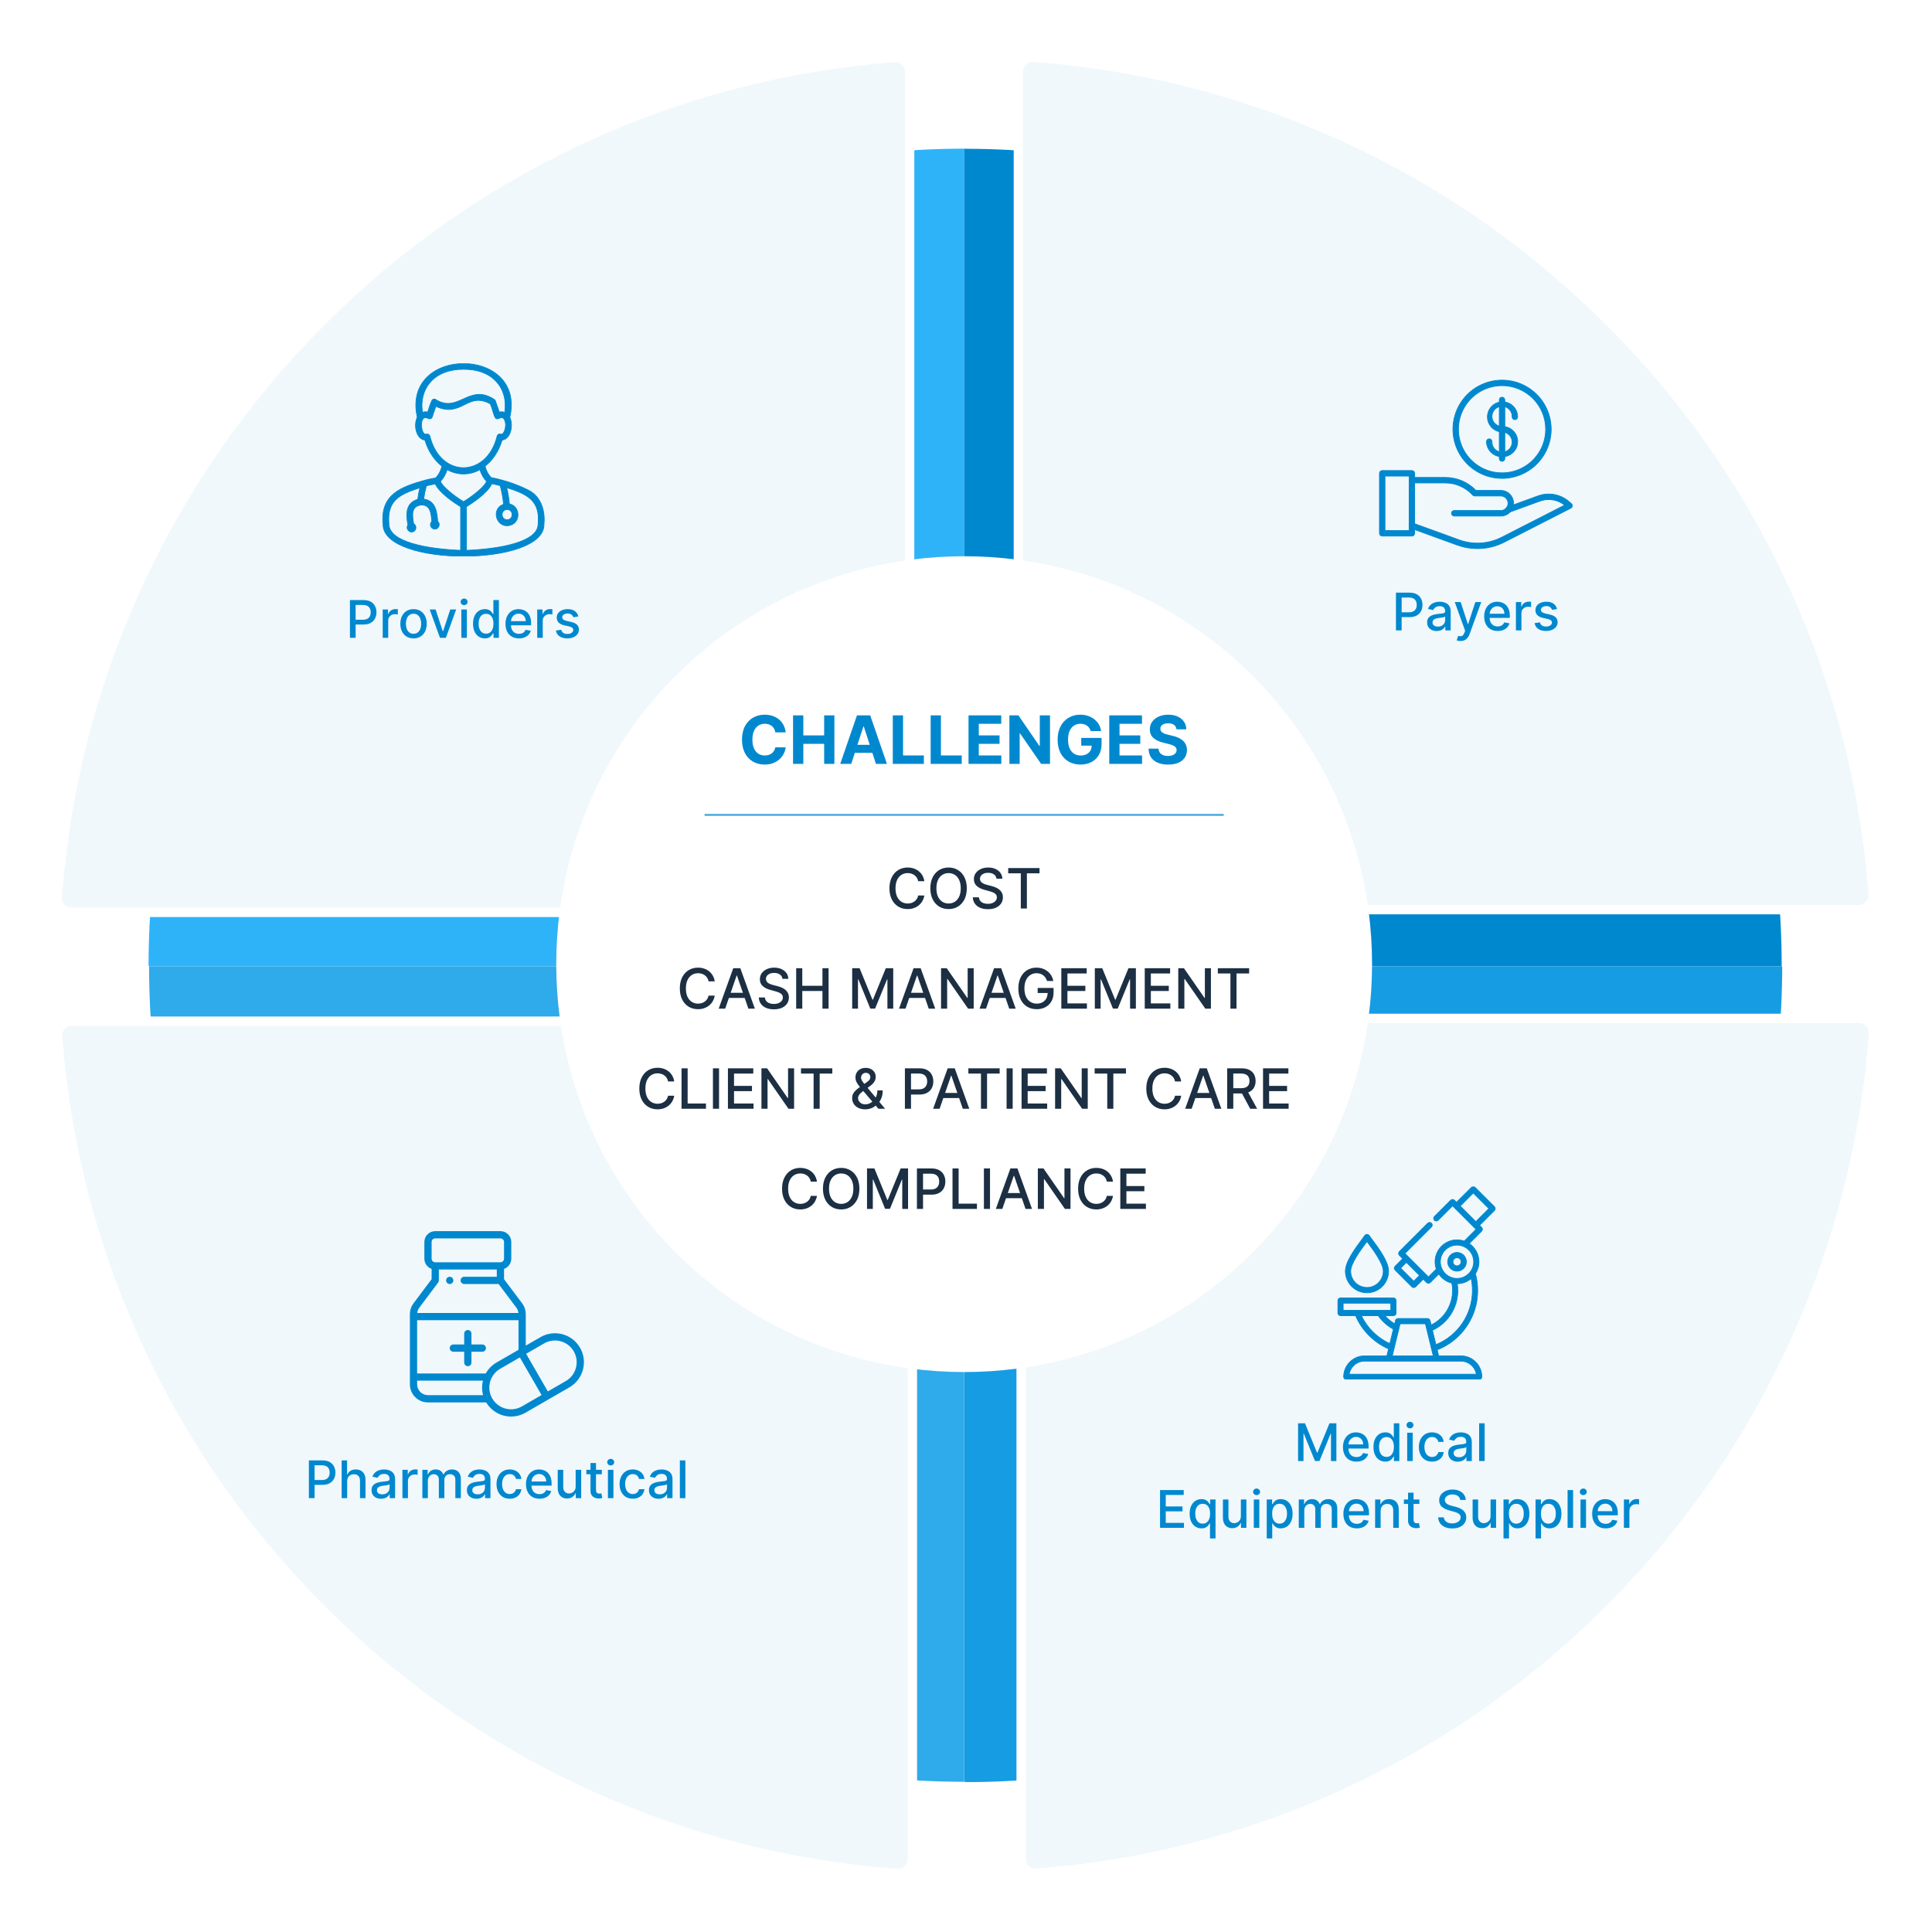 <svg width="521" height="521" viewBox="0 0 521 521" fill="none" xmlns="http://www.w3.org/2000/svg">
<g filter="url(#filter0_d_2758_23234)">
<path d="M259.984 40.09V201.844C227.84 202.033 201.843 228.147 201.843 260.336C201.843 260.429 201.843 260.522 201.846 260.615H40.203C40.203 260.615 40.066 260.429 40.066 260.38C40.067 138.813 138.469 40.171 259.984 40.09Z" fill="#2EB3F9"/>
<path d="M480.461 260.355C480.461 260.406 480.461 260.615 480.461 260.615H318.826C318.829 260.522 318.829 260.429 318.829 260.336C318.829 228.029 292.641 201.842 260.335 201.842C260.217 201.842 260.1 201.842 259.982 201.844V40.09C261.167 40.09 260.254 40.119 260.195 40.122C381.809 40.121 480.461 138.742 480.461 260.355Z" fill="#0088CF"/>
<path d="M480.605 260.613C480.524 382.127 381.831 480.58 260.266 480.58C260.323 480.57 261.167 480.492 259.982 480.492V318.826C260.1 318.828 260.217 318.828 260.335 318.828C292.548 318.828 318.677 292.792 318.827 260.613H480.605Z" fill="#169CE2"/>
<path d="M259.982 318.826V480.492C138.466 480.411 40.282 382.127 40.201 260.613H201.843C201.99 292.675 227.93 318.637 259.982 318.826Z" fill="#2FAAEA"/>
</g>
<path d="M16.599 247.305C15.099 247.305 13.911 246.037 14.005 244.54C15.747 216.83 22.074 189.907 32.86 164.359C45.266 134.979 63.032 108.583 85.664 85.907C108.294 63.233 134.647 45.426 163.991 32.98C189.411 22.201 216.207 15.854 243.789 14.064C245.288 13.967 246.56 15.155 246.56 16.658V183.675C246.56 184.907 245.693 185.963 244.487 186.217C214.958 192.45 192.014 215.623 186.07 245.207C185.825 246.424 184.764 247.305 183.522 247.305L16.599 247.305Z" fill="white"/>
<path d="M247.305 504.072C247.305 505.572 246.037 506.76 244.54 506.666C216.83 504.924 189.907 498.597 164.359 487.811C134.979 475.405 108.583 457.64 85.907 435.007C63.233 412.377 45.426 386.024 32.98 356.68C22.201 331.26 15.854 304.464 14.064 276.882C13.967 275.383 15.155 274.111 16.658 274.111H183.675C184.907 274.111 185.963 274.979 186.217 276.184C192.45 305.713 215.623 328.657 245.207 334.602C246.424 334.846 247.305 335.907 247.305 337.149L247.305 504.072Z" fill="white"/>
<path d="M504.07 273.365C505.571 273.365 506.758 274.633 506.664 276.131C504.922 303.84 498.595 330.764 487.809 356.312C475.403 385.692 457.638 412.087 435.005 434.764C412.375 457.438 386.022 475.245 356.678 487.691C331.258 498.469 304.462 504.817 276.88 506.606C275.381 506.704 274.109 505.515 274.109 504.013V336.996C274.109 335.764 274.977 334.708 276.182 334.453C305.711 328.22 328.655 305.047 334.599 275.464C334.844 274.246 335.905 273.365 337.147 273.365H504.07Z" fill="white"/>
<path d="M273.363 16.599C273.363 15.099 274.631 13.911 276.129 14.005C303.838 15.747 330.762 22.074 356.31 32.86C385.69 45.266 412.085 63.032 434.762 85.664C457.436 108.294 475.243 134.647 487.689 163.991C498.467 189.411 504.815 216.207 506.605 243.789C506.702 245.288 505.513 246.56 504.011 246.56H336.994C335.762 246.56 334.706 245.692 334.451 244.487C328.218 214.958 305.045 192.014 275.462 186.069C274.244 185.825 273.363 184.764 273.363 183.522V16.599Z" fill="white"/>
<path d="M19.305 244.779C17.793 244.779 16.601 243.493 16.712 241.986C18.67 215.523 24.877 189.763 35.188 165.34C47.466 136.261 65.051 110.136 87.453 87.69C109.851 65.247 135.935 47.622 164.978 35.304C189.273 25.003 214.901 18.778 241.237 16.775C242.746 16.66 244.035 17.854 244.035 19.367V181.654C244.035 182.86 243.202 183.901 242.029 184.181C213.24 191.048 190.61 213.897 184.016 242.748C183.745 243.934 182.699 244.779 181.483 244.779L19.305 244.779Z" fill="#0088CF" fill-opacity="0.06"/>
<g clip-path="url(#clip0_2758_23234)">
<path d="M142.347 132.114C139.223 130.537 135.791 129.451 132.411 128.769C131.612 127.911 131.062 126.851 130.821 125.704C132.913 124.068 134.515 121.614 135.392 118.69C137.815 118.323 138.446 114.6 137.485 112.561C141.897 93.225 108.217 93.185 112.525 112.519C111.514 114.557 112.143 118.33 114.594 118.692C115.46 121.615 117.073 124.07 119.165 125.706C118.915 126.904 118.33 128.007 117.479 128.886C115.88 129.166 114.895 129.401 114.874 129.424C108.32 131.229 102.504 133.256 103.302 141.324C102.969 152.88 147.013 152.891 146.698 141.324C147.044 137.684 145.869 133.774 142.347 132.114ZM125.022 99.591C132.625 99.486 137.103 104.487 136.117 111.235C135.667 111.019 135.127 111.009 134.643 111.118C134.452 110.544 134.139 109.622 133.603 108.126C133.535 107.993 133.423 107.873 133.335 107.752C126.483 103.194 123.623 111.646 117.472 107.727C117.435 107.705 117.41 107.683 117.378 107.659C117.063 107.578 116.711 107.632 116.512 107.915C115.875 109.198 115.54 110.619 115.33 111.119C114.865 111 114.355 111.009 113.916 111.212C112.93 104.469 117.421 99.488 125.022 99.591ZM115.927 117.617C115.537 116.63 114.89 117.332 114.466 117.008C113.504 116.354 113.265 113.011 114.5 112.661C115.143 112.449 115.71 113.268 116.313 112.799C116.481 112.666 116.594 112.474 116.629 112.262C116.686 112.003 117.094 110.812 117.541 109.58C124.552 112.798 126.061 105.463 132.224 108.917C133.036 110.901 133.054 111.953 133.672 112.797C134.272 113.269 134.844 112.442 135.484 112.659C135.977 112.797 136.442 113.733 136.327 114.996C136.232 116.048 135.835 116.72 135.521 117.006C135.065 117.302 134.371 116.633 134.059 117.615C131.265 128.967 118.71 128.97 115.927 117.617ZM120.57 126.643C123.314 128.201 126.675 128.201 129.419 126.643C129.759 127.822 130.371 128.905 131.206 129.804C130.798 131.089 127.861 133.522 124.999 135.298C122.125 133.522 119.188 131.084 118.79 129.804C119.621 128.903 120.231 127.821 120.57 126.643ZM104.881 141.324C104.295 134.891 107.821 133.296 113.226 131.53C112.977 132.562 112.785 133.607 112.651 134.66C109.3 135.672 109.481 138.756 110.007 141.582C109.272 142.582 110.515 143.944 111.577 143.289C112.368 142.857 112.337 141.638 111.54 141.232C111.242 139.16 110.676 136.599 113.512 136.178C116.2 136.059 116.25 138.663 116.454 140.632C115.765 141.228 116.076 142.416 116.954 142.628C118.11 142.979 118.985 141.397 118.031 140.632C117.857 137.973 117.443 135.008 114.243 134.578C114.417 133.376 114.666 132.186 114.989 131.015C115.501 130.88 115.737 130.802 117.397 130.499C118.414 132.884 122.648 135.691 124.213 136.649V148.409C115.012 148.032 104.888 146.15 104.881 141.324ZM145.113 141.324C145.111 146.14 134.99 148.034 125.777 148.409V136.649C127.367 135.666 131.658 132.817 132.618 130.43C133.394 130.577 134.144 130.77 134.885 130.967C135.335 132.613 135.64 134.295 135.797 135.994C132.133 137.313 134.001 142.794 137.707 141.601C140.509 140.743 140.244 136.43 137.375 135.902C137.236 134.418 136.993 132.946 136.649 131.495C142.082 133.249 145.72 134.853 145.113 141.324ZM136.755 137.398C138.555 137.416 138.559 140.147 136.753 140.156C134.946 140.143 134.958 137.413 136.758 137.398H136.755Z" fill="#0088CF" stroke="#0088CF" stroke-width="0.2"/>
</g>
<path d="M244.781 501.367C244.781 502.878 243.495 504.071 241.988 503.959C215.525 502.002 189.765 495.795 165.342 485.484C136.263 473.206 110.138 455.621 87.692 433.219C65.249 410.82 47.624 384.737 35.306 355.694C25.005 331.399 18.78 305.77 16.777 279.435C16.663 277.926 17.856 276.637 19.369 276.637H181.656C182.862 276.637 183.903 277.469 184.183 278.642C191.05 307.432 213.899 330.062 242.75 336.655C243.936 336.926 244.781 337.973 244.781 339.189L244.781 501.367Z" fill="#0088CF" fill-opacity="0.06"/>
<g clip-path="url(#clip1_2758_23234)">
<path d="M121.275 344.305C120.736 344.305 120.299 344.742 120.299 345.281C120.299 345.82 120.736 346.258 121.275 346.258C121.814 346.258 122.252 345.82 122.252 345.281C122.252 344.742 121.814 344.305 121.275 344.305Z" fill="#0088CF"/>
<path d="M130.064 362.566H127.134V359.637C127.134 359.097 126.697 358.66 126.158 358.66C125.619 358.66 125.181 359.097 125.181 359.637V362.566H122.252C121.713 362.566 121.275 363.004 121.275 363.543C121.275 364.082 121.713 364.519 122.252 364.519H125.181V367.449C125.181 367.988 125.619 368.425 126.158 368.425C126.697 368.425 127.134 367.988 127.134 367.449V364.519H130.064C130.603 364.519 131.041 364.082 131.041 363.543C131.041 363.003 130.603 362.566 130.064 362.566Z" fill="#0088CF"/>
<path d="M156.42 363.444C154.261 359.705 149.488 358.425 145.748 360.584L141.782 362.875V354.394C141.782 353.346 141.435 352.306 140.805 351.465L135.923 344.955V342.183C137.059 341.78 137.876 340.695 137.876 339.421V334.929C137.876 333.314 136.561 332 134.946 332H117.369C115.754 332 114.439 333.314 114.439 334.929V339.421C114.439 340.694 115.256 341.78 116.392 342.183V344.955L111.509 351.465C110.88 352.306 110.533 353.346 110.533 354.394V373.307C110.533 375.999 112.724 378.189 115.416 378.189H131.109C133.299 381.859 138.02 383.088 141.721 380.951L153.56 374.115C157.267 371.975 158.589 367.203 156.42 363.444ZM116.392 334.929C116.392 334.391 116.83 333.953 117.369 333.953H134.946C135.484 333.953 135.923 334.391 135.923 334.929V339.421C135.923 339.96 135.484 340.398 134.946 340.398H117.369C116.83 340.398 116.392 339.96 116.392 339.421L116.392 334.929ZM113.072 352.637L118.15 345.867C118.277 345.698 118.345 345.492 118.345 345.281V342.351H133.97V344.304H125.181C124.642 344.304 124.204 344.741 124.204 345.281C124.204 345.82 124.642 346.257 125.181 346.257H134.458L139.242 352.636C139.555 353.054 139.749 353.553 139.808 354.069H112.507C112.566 353.553 112.76 353.054 113.072 352.637ZM115.416 376.236C113.8 376.236 112.486 374.922 112.486 373.307V372.32H130.228C129.918 373.586 129.92 374.939 130.275 376.236H115.416V376.236ZM130.994 370.377H112.486V356.022H139.829V364.002L133.909 367.42C132.675 368.133 131.677 369.148 130.994 370.377ZM140.745 379.259C137.942 380.878 134.361 379.921 132.742 377.116C131.115 374.285 132.101 370.72 134.886 369.111L140.186 366.051L146.045 376.199L140.745 379.259ZM152.584 372.424L147.737 375.222L141.877 365.074L146.725 362.276C149.529 360.657 153.109 361.616 154.728 364.42C156.355 367.239 155.366 370.817 152.584 372.424Z" fill="#0088CF"/>
</g>
<path d="M501.367 275.891C502.878 275.891 504.071 277.176 503.959 278.683C502.002 305.147 495.795 330.906 485.484 355.329C473.206 384.409 455.621 410.534 433.219 432.98C410.82 455.422 384.737 473.047 355.694 485.365C331.399 495.667 305.77 501.891 279.435 503.894C277.926 504.009 276.637 502.816 276.637 501.302V339.016C276.637 337.809 277.469 336.768 278.642 336.488C307.432 329.622 330.062 306.772 336.655 277.921C336.926 276.736 337.973 275.891 339.189 275.891H501.367V275.891Z" fill="#0088CF" fill-opacity="0.06"/>
<g clip-path="url(#clip2_2758_23234)">
<path d="M403.007 325.416L397.799 320.208C397.521 319.931 397.071 319.931 396.793 320.208L392.776 324.225L392.214 323.663C391.936 323.385 391.486 323.385 391.208 323.663L386.815 328.056C386.537 328.334 386.537 328.784 386.815 329.062C387.092 329.34 387.543 329.34 387.82 329.062L391.711 325.171L398.043 331.504L394.868 334.68C394.255 334.464 393.597 334.346 392.911 334.346C389.649 334.346 386.995 337.001 386.995 340.265C386.995 340.95 387.113 341.607 387.328 342.219L385.205 344.341L378.874 338.011L386.027 330.859C386.304 330.581 386.304 330.131 386.027 329.853C385.749 329.575 385.299 329.575 385.021 329.853L377.366 337.508C377.232 337.641 377.158 337.822 377.158 338.011C377.158 338.199 377.232 338.38 377.366 338.514L378.265 339.413L376.203 341.475C375.925 341.753 375.925 342.203 376.203 342.481L380.734 347.012C380.873 347.151 381.055 347.221 381.237 347.221C381.419 347.221 381.601 347.151 381.74 347.012L383.802 344.95L384.701 345.849C384.84 345.988 385.022 346.057 385.204 346.057C385.386 346.057 385.568 345.988 385.707 345.849L387.999 343.559C388.812 344.767 390.059 345.659 391.514 346.013C391.642 346.668 391.708 347.34 391.708 348.015C391.708 352.009 389.467 355.578 385.935 357.322L385.639 356.106C385.561 355.788 385.276 355.564 384.948 355.564H377.005C376.677 355.564 376.392 355.788 376.314 356.106L376.1 356.986C375.104 356.406 374.212 355.664 373.459 354.789H375.764C376.157 354.789 376.475 354.471 376.475 354.078V350.718C376.475 350.326 376.157 350.007 375.764 350.007H361.496C361.103 350.007 360.785 350.326 360.785 350.718V354.078C360.785 354.471 361.104 354.789 361.496 354.789H365.553C367.271 358.784 370.474 362.003 374.454 363.744L373.993 365.634H368C364.882 365.634 362.345 368.171 362.345 371.288C362.345 371.681 362.664 372 363.057 372H398.893C399.286 372 399.604 371.681 399.604 371.288C399.604 368.171 397.069 365.634 393.953 365.634H387.959L387.563 364.008C394.124 361.45 398.487 355.103 398.487 348.015C398.487 346.471 398.281 344.946 397.878 343.476C398.479 342.55 398.83 341.448 398.83 340.265C398.83 338.221 397.788 336.415 396.208 335.351L399.552 332.007C399.829 331.73 399.829 331.279 399.552 331.002L398.989 330.439L403.006 326.422C403.284 326.144 403.284 325.694 403.007 325.416ZM381.237 345.504L377.711 341.978L379.271 340.418L382.797 343.944L381.237 345.504ZM362.207 351.429H375.053V353.367H362.207V351.429ZM367.115 354.789H371.659C372.724 356.307 374.125 357.549 375.75 358.42L374.796 362.34C371.437 360.807 368.705 358.118 367.115 354.789ZM398.123 370.577H363.827C364.166 368.581 365.908 367.056 368 367.056H374.552H387.401H393.953C396.043 367.056 397.784 368.581 398.123 370.577ZM375.457 365.634L377.564 356.986H384.389L386.496 365.634H375.457ZM387.224 362.613L386.278 358.732C388.198 357.845 389.839 356.465 391.05 354.709C392.411 352.736 393.13 350.421 393.13 348.015C393.13 347.398 393.081 346.784 392.987 346.179C394.412 346.161 395.717 345.637 396.731 344.779C396.952 345.837 397.065 346.92 397.065 348.015C397.065 354.452 393.142 360.221 387.224 362.613ZM397.408 340.265C397.408 342.743 395.391 344.759 392.911 344.759C390.433 344.759 388.417 342.743 388.417 340.265C388.417 337.785 390.433 335.768 392.911 335.768C395.391 335.768 397.408 337.785 397.408 340.265ZM397.984 329.433L393.781 325.231L397.296 321.717L401.498 325.919L397.984 329.433ZM368.63 348.617C371.84 348.617 374.451 346.005 374.451 342.795C374.451 340.241 371.855 336.744 369.96 334.191C369.685 333.82 369.425 333.471 369.207 333.168C369.074 332.982 368.859 332.872 368.63 332.872C368.401 332.872 368.186 332.982 368.053 333.168C367.836 333.47 367.578 333.818 367.304 334.186C365.407 336.744 362.809 340.247 362.809 342.795C362.809 346.005 365.42 348.617 368.63 348.617ZM368.447 335.033C368.509 334.95 368.57 334.867 368.63 334.786C368.692 334.868 368.755 334.953 368.818 335.038C370.393 337.16 373.029 340.711 373.029 342.795C373.029 345.221 371.056 347.194 368.63 347.194C366.205 347.194 364.231 345.221 364.231 342.795C364.231 340.716 366.87 337.159 368.447 335.033ZM392.911 337.743C391.521 337.743 390.389 338.874 390.389 340.265C390.389 341.655 391.52 342.787 392.911 342.787C394.302 342.787 395.433 341.655 395.433 340.265C395.433 338.874 394.302 337.743 392.911 337.743ZM392.911 341.365C392.305 341.365 391.811 340.871 391.811 340.265C391.811 339.658 392.305 339.165 392.911 339.165C393.518 339.165 394.011 339.658 394.011 340.265C394.011 340.871 393.518 341.365 392.911 341.365Z" fill="#0088CF" stroke="#0088CF" stroke-width="0.2"/>
</g>
<path d="M350.05 383.818H351.915L355.156 391.733H355.275L358.517 383.818H360.381V394H358.92V386.632H358.825L355.822 393.985H354.609L351.606 386.627H351.512V394H350.05V383.818ZM365.787 394.154C365.034 394.154 364.386 393.993 363.843 393.672C363.302 393.347 362.885 392.891 362.59 392.305C362.298 391.715 362.152 391.024 362.152 390.232C362.152 389.449 362.298 388.76 362.59 388.163C362.885 387.567 363.296 387.101 363.823 386.766C364.353 386.432 364.973 386.264 365.682 386.264C366.113 386.264 366.531 386.335 366.935 386.478C367.339 386.621 367.702 386.844 368.024 387.149C368.345 387.454 368.599 387.85 368.784 388.337C368.97 388.821 369.063 389.41 369.063 390.102V390.629H362.993V389.516H367.606C367.606 389.125 367.527 388.778 367.368 388.477C367.208 388.172 366.985 387.931 366.696 387.756C366.411 387.58 366.077 387.492 365.692 387.492C365.275 387.492 364.91 387.595 364.598 387.8C364.29 388.003 364.051 388.268 363.882 388.596C363.717 388.921 363.634 389.274 363.634 389.655V390.525C363.634 391.035 363.723 391.469 363.902 391.827C364.085 392.185 364.338 392.459 364.663 392.648C364.988 392.833 365.367 392.926 365.801 392.926C366.083 392.926 366.34 392.886 366.572 392.807C366.804 392.724 367.005 392.601 367.174 392.439C367.343 392.277 367.472 392.076 367.561 391.837L368.968 392.091C368.856 392.505 368.654 392.868 368.362 393.18C368.074 393.488 367.711 393.728 367.273 393.901C366.839 394.07 366.343 394.154 365.787 394.154ZM373.571 394.149C372.954 394.149 372.404 393.992 371.92 393.677C371.44 393.359 371.062 392.906 370.787 392.32C370.515 391.73 370.379 391.022 370.379 390.197C370.379 389.371 370.517 388.665 370.792 388.079C371.07 387.492 371.451 387.043 371.935 386.732C372.419 386.42 372.968 386.264 373.581 386.264C374.055 386.264 374.436 386.344 374.724 386.503C375.016 386.659 375.241 386.841 375.4 387.05C375.563 387.259 375.689 387.442 375.778 387.602H375.868V383.818H377.354V394H375.903V392.812H375.778C375.689 392.974 375.559 393.16 375.39 393.369C375.225 393.577 374.996 393.76 374.704 393.915C374.413 394.071 374.035 394.149 373.571 394.149ZM373.899 392.881C374.327 392.881 374.688 392.769 374.983 392.543C375.281 392.315 375.506 391.998 375.659 391.594C375.815 391.189 375.893 390.719 375.893 390.182C375.893 389.652 375.816 389.187 375.664 388.79C375.511 388.392 375.288 388.082 374.993 387.86C374.698 387.638 374.333 387.527 373.899 387.527C373.452 387.527 373.079 387.643 372.78 387.875C372.482 388.107 372.257 388.424 372.104 388.825C371.955 389.226 371.881 389.678 371.881 390.182C371.881 390.692 371.957 391.151 372.109 391.559C372.262 391.967 372.487 392.29 372.785 392.528C373.087 392.764 373.458 392.881 373.899 392.881ZM379.476 394V386.364H380.962V394H379.476ZM380.227 385.185C379.968 385.185 379.746 385.099 379.56 384.927C379.378 384.751 379.287 384.542 379.287 384.3C379.287 384.055 379.378 383.846 379.56 383.674C379.746 383.498 379.968 383.411 380.227 383.411C380.485 383.411 380.705 383.498 380.888 383.674C381.073 383.846 381.166 384.055 381.166 384.3C381.166 384.542 381.073 384.751 380.888 384.927C380.705 385.099 380.485 385.185 380.227 385.185ZM386.179 394.154C385.44 394.154 384.803 393.987 384.27 393.652C383.739 393.314 383.332 392.848 383.047 392.255C382.762 391.662 382.619 390.982 382.619 390.217C382.619 389.441 382.765 388.757 383.057 388.163C383.348 387.567 383.759 387.101 384.29 386.766C384.82 386.432 385.445 386.264 386.164 386.264C386.744 386.264 387.261 386.372 387.715 386.587C388.169 386.799 388.535 387.098 388.814 387.482C389.095 387.867 389.263 388.316 389.316 388.83H387.869C387.79 388.472 387.607 388.163 387.322 387.905C387.041 387.646 386.663 387.517 386.189 387.517C385.774 387.517 385.412 387.626 385.1 387.845C384.792 388.061 384.551 388.369 384.379 388.77C384.207 389.168 384.121 389.638 384.121 390.182C384.121 390.739 384.205 391.219 384.374 391.624C384.543 392.028 384.782 392.341 385.09 392.563C385.402 392.785 385.768 392.896 386.189 392.896C386.47 392.896 386.726 392.845 386.954 392.742C387.186 392.636 387.38 392.485 387.536 392.29C387.695 392.094 387.806 391.859 387.869 391.584H389.316C389.263 392.078 389.102 392.518 388.834 392.906C388.565 393.294 388.206 393.599 387.755 393.821C387.307 394.043 386.782 394.154 386.179 394.154ZM393.128 394.169C392.644 394.169 392.206 394.08 391.815 393.901C391.424 393.718 391.114 393.455 390.886 393.11C390.66 392.765 390.548 392.343 390.548 391.842C390.548 391.411 390.63 391.057 390.796 390.778C390.962 390.5 391.186 390.28 391.467 390.117C391.749 389.955 392.064 389.832 392.412 389.749C392.76 389.666 393.115 389.603 393.476 389.56C393.933 389.507 394.304 389.464 394.589 389.431C394.875 389.395 395.082 389.337 395.211 389.257C395.34 389.178 395.405 389.048 395.405 388.869V388.835C395.405 388.4 395.282 388.064 395.037 387.825C394.795 387.587 394.434 387.467 393.953 387.467C393.453 387.467 393.058 387.578 392.77 387.8C392.485 388.019 392.288 388.263 392.178 388.531L390.781 388.213C390.947 387.749 391.189 387.375 391.507 387.089C391.829 386.801 392.198 386.592 392.616 386.463C393.033 386.33 393.473 386.264 393.933 386.264C394.238 386.264 394.561 386.301 394.903 386.374C395.247 386.443 395.569 386.572 395.867 386.761C396.169 386.95 396.416 387.22 396.608 387.572C396.8 387.92 396.896 388.372 396.896 388.929V394H395.445V392.956H395.385C395.289 393.148 395.145 393.337 394.952 393.523C394.76 393.708 394.513 393.862 394.212 393.985C393.91 394.108 393.549 394.169 393.128 394.169ZM393.451 392.976C393.862 392.976 394.213 392.895 394.505 392.732C394.8 392.57 395.024 392.358 395.176 392.096C395.332 391.831 395.41 391.547 395.41 391.246V390.261C395.357 390.314 395.254 390.364 395.102 390.411C394.952 390.454 394.782 390.492 394.589 390.525C394.397 390.555 394.21 390.583 394.028 390.609C393.845 390.633 393.693 390.652 393.57 390.669C393.282 390.705 393.018 390.767 392.78 390.853C392.545 390.939 392.356 391.063 392.213 391.226C392.074 391.385 392.004 391.597 392.004 391.862C392.004 392.23 392.14 392.509 392.412 392.697C392.684 392.883 393.03 392.976 393.451 392.976ZM400.363 383.818V394H398.876V383.818H400.363ZM312.829 412V401.818H319.212V403.141H314.365V406.243H318.879V407.56H314.365V410.678H319.272V412H312.829ZM326.3 414.864V410.812H326.211C326.121 410.974 325.992 411.16 325.823 411.369C325.657 411.577 325.429 411.76 325.137 411.915C324.845 412.071 324.467 412.149 324.003 412.149C323.387 412.149 322.837 411.992 322.353 411.677C321.872 411.359 321.494 410.906 321.219 410.32C320.948 409.73 320.812 409.022 320.812 408.197C320.812 407.371 320.949 406.665 321.224 406.079C321.503 405.492 321.884 405.043 322.368 404.732C322.852 404.42 323.4 404.264 324.013 404.264C324.487 404.264 324.869 404.344 325.157 404.503C325.449 404.659 325.674 404.841 325.833 405.05C325.995 405.259 326.121 405.442 326.211 405.602H326.335V404.364H327.787V414.864H326.3ZM324.332 410.881C324.759 410.881 325.12 410.769 325.415 410.543C325.714 410.315 325.939 409.998 326.092 409.594C326.247 409.189 326.325 408.719 326.325 408.182C326.325 407.652 326.249 407.187 326.097 406.79C325.944 406.392 325.72 406.082 325.425 405.86C325.13 405.638 324.766 405.527 324.332 405.527C323.884 405.527 323.511 405.643 323.213 405.875C322.915 406.107 322.689 406.424 322.537 406.825C322.388 407.226 322.313 407.678 322.313 408.182C322.313 408.692 322.389 409.151 322.542 409.559C322.694 409.967 322.92 410.29 323.218 410.528C323.52 410.764 323.891 410.881 324.332 410.881ZM334.623 408.833V404.364H336.114V412H334.653V410.678H334.573C334.397 411.085 334.116 411.425 333.728 411.697C333.343 411.965 332.864 412.099 332.291 412.099C331.801 412.099 331.366 411.992 330.989 411.776C330.614 411.558 330.319 411.234 330.104 410.807C329.891 410.379 329.785 409.851 329.785 409.221V404.364H331.272V409.042C331.272 409.562 331.416 409.977 331.704 410.285C331.993 410.593 332.367 410.747 332.828 410.747C333.106 410.747 333.383 410.678 333.658 410.538C333.937 410.399 334.167 410.189 334.349 409.907C334.535 409.625 334.626 409.267 334.623 408.833ZM338.112 412V404.364H339.598V412H338.112ZM338.862 403.185C338.604 403.185 338.382 403.099 338.196 402.927C338.014 402.751 337.923 402.542 337.923 402.3C337.923 402.055 338.014 401.846 338.196 401.674C338.382 401.498 338.604 401.411 338.862 401.411C339.121 401.411 339.341 401.498 339.524 401.674C339.709 401.846 339.802 402.055 339.802 402.3C339.802 402.542 339.709 402.751 339.524 402.927C339.341 403.099 339.121 403.185 338.862 403.185ZM341.598 414.864V404.364H343.05V405.602H343.174C343.26 405.442 343.384 405.259 343.547 405.05C343.709 404.841 343.935 404.659 344.223 404.503C344.511 404.344 344.892 404.264 345.366 404.264C345.983 404.264 346.533 404.42 347.017 404.732C347.501 405.043 347.88 405.492 348.155 406.079C348.434 406.665 348.573 407.371 348.573 408.197C348.573 409.022 348.436 409.73 348.16 410.32C347.885 410.906 347.507 411.359 347.027 411.677C346.546 411.992 345.998 412.149 345.381 412.149C344.917 412.149 344.538 412.071 344.243 411.915C343.951 411.76 343.722 411.577 343.557 411.369C343.391 411.16 343.263 410.974 343.174 410.812H343.084V414.864H341.598ZM343.055 408.182C343.055 408.719 343.132 409.189 343.288 409.594C343.444 409.998 343.669 410.315 343.964 410.543C344.259 410.769 344.621 410.881 345.048 410.881C345.492 410.881 345.864 410.764 346.162 410.528C346.46 410.29 346.686 409.967 346.838 409.559C346.994 409.151 347.072 408.692 347.072 408.182C347.072 407.678 346.995 407.226 346.843 406.825C346.694 406.424 346.468 406.107 346.167 405.875C345.869 405.643 345.496 405.527 345.048 405.527C344.617 405.527 344.253 405.638 343.954 405.86C343.659 406.082 343.436 406.392 343.283 406.79C343.131 407.187 343.055 407.652 343.055 408.182ZM350.239 412V404.364H351.665V405.607H351.76C351.919 405.186 352.179 404.857 352.54 404.622C352.902 404.384 353.334 404.264 353.838 404.264C354.348 404.264 354.776 404.384 355.121 404.622C355.469 404.861 355.726 405.189 355.891 405.607H355.971C356.153 405.199 356.443 404.874 356.841 404.632C357.239 404.387 357.713 404.264 358.263 404.264C358.955 404.264 359.521 404.481 359.958 404.915C360.399 405.35 360.619 406.004 360.619 406.879V412H359.133V407.018C359.133 406.501 358.992 406.127 358.71 405.895C358.428 405.663 358.092 405.547 357.701 405.547C357.217 405.547 356.841 405.696 356.572 405.994C356.304 406.289 356.17 406.669 356.17 407.133V412H354.688V406.924C354.688 406.51 354.559 406.177 354.3 405.925C354.042 405.673 353.705 405.547 353.291 405.547C353.009 405.547 352.749 405.621 352.511 405.771C352.275 405.916 352.085 406.12 351.939 406.382C351.796 406.644 351.725 406.947 351.725 407.292V412H350.239ZM365.903 412.154C365.15 412.154 364.502 411.993 363.959 411.672C363.419 411.347 363.001 410.891 362.706 410.305C362.414 409.715 362.269 409.024 362.269 408.232C362.269 407.449 362.414 406.76 362.706 406.163C363.001 405.567 363.412 405.101 363.939 404.766C364.469 404.432 365.089 404.264 365.798 404.264C366.229 404.264 366.647 404.335 367.051 404.478C367.456 404.621 367.819 404.844 368.14 405.149C368.462 405.454 368.715 405.85 368.901 406.337C369.086 406.821 369.179 407.41 369.179 408.102V408.629H363.109V407.516H367.722C367.722 407.125 367.643 406.778 367.484 406.477C367.325 406.172 367.101 405.931 366.813 405.756C366.528 405.58 366.193 405.492 365.808 405.492C365.391 405.492 365.026 405.595 364.715 405.8C364.406 406.003 364.168 406.268 363.999 406.596C363.833 406.921 363.75 407.274 363.75 407.655V408.525C363.75 409.035 363.84 409.469 364.019 409.827C364.201 410.185 364.454 410.459 364.779 410.648C365.104 410.833 365.484 410.926 365.918 410.926C366.199 410.926 366.456 410.886 366.688 410.807C366.92 410.724 367.121 410.601 367.29 410.439C367.459 410.277 367.588 410.076 367.678 409.837L369.085 410.091C368.972 410.505 368.77 410.868 368.478 411.18C368.19 411.488 367.827 411.728 367.389 411.901C366.955 412.07 366.46 412.154 365.903 412.154ZM372.315 407.466V412H370.828V404.364H372.255V405.607H372.35C372.525 405.202 372.8 404.877 373.175 404.632C373.553 404.387 374.028 404.264 374.602 404.264C375.122 404.264 375.578 404.374 375.969 404.592C376.36 404.808 376.663 405.129 376.879 405.557C377.094 405.984 377.202 406.513 377.202 407.143V412H375.715V407.322C375.715 406.768 375.571 406.336 375.283 406.024C374.995 405.709 374.599 405.552 374.095 405.552C373.75 405.552 373.443 405.626 373.175 405.776C372.91 405.925 372.699 406.143 372.544 406.432C372.391 406.717 372.315 407.062 372.315 407.466ZM382.76 404.364V405.557H378.589V404.364H382.76ZM379.708 402.534H381.194V409.758C381.194 410.046 381.237 410.263 381.323 410.409C381.41 410.552 381.521 410.649 381.657 410.702C381.796 410.752 381.947 410.777 382.109 410.777C382.228 410.777 382.333 410.769 382.422 410.752C382.512 410.736 382.581 410.722 382.631 410.712L382.899 411.94C382.813 411.973 382.691 412.007 382.532 412.04C382.372 412.076 382.174 412.096 381.935 412.099C381.544 412.106 381.179 412.036 380.841 411.891C380.503 411.745 380.23 411.519 380.021 411.214C379.812 410.91 379.708 410.527 379.708 410.066V402.534ZM393.782 404.493C393.729 404.022 393.51 403.658 393.126 403.399C392.742 403.137 392.258 403.006 391.674 403.006C391.257 403.006 390.895 403.073 390.59 403.205C390.286 403.335 390.049 403.513 389.88 403.742C389.714 403.968 389.631 404.224 389.631 404.513C389.631 404.755 389.687 404.964 389.8 405.139C389.916 405.315 390.067 405.462 390.252 405.582C390.441 405.698 390.643 405.795 390.859 405.875C391.074 405.951 391.282 406.014 391.48 406.064L392.475 406.322C392.8 406.402 393.133 406.51 393.474 406.646C393.815 406.781 394.132 406.96 394.424 407.183C394.715 407.405 394.951 407.68 395.13 408.008C395.312 408.336 395.403 408.729 395.403 409.186C395.403 409.763 395.254 410.275 394.956 410.722C394.661 411.17 394.231 411.523 393.668 411.781C393.108 412.04 392.43 412.169 391.634 412.169C390.872 412.169 390.213 412.048 389.656 411.806C389.099 411.564 388.663 411.221 388.348 410.777C388.033 410.33 387.859 409.799 387.826 409.186H389.367C389.397 409.554 389.517 409.861 389.725 410.106C389.938 410.348 390.208 410.528 390.536 410.648C390.867 410.764 391.23 410.822 391.625 410.822C392.059 410.822 392.445 410.754 392.783 410.618C393.124 410.479 393.393 410.286 393.588 410.041C393.784 409.793 393.882 409.503 393.882 409.171C393.882 408.87 393.795 408.623 393.623 408.43C393.454 408.238 393.224 408.079 392.932 407.953C392.644 407.827 392.317 407.716 391.953 407.62L390.75 407.292C389.934 407.07 389.288 406.743 388.811 406.312C388.337 405.882 388.1 405.312 388.1 404.602C388.1 404.016 388.259 403.504 388.577 403.066C388.895 402.629 389.326 402.289 389.87 402.047C390.413 401.802 391.026 401.679 391.709 401.679C392.398 401.679 393.007 401.8 393.534 402.042C394.064 402.284 394.482 402.617 394.786 403.041C395.091 403.462 395.251 403.946 395.264 404.493H393.782ZM401.957 408.833V404.364H403.448V412H401.987V410.678H401.907C401.731 411.085 401.45 411.425 401.062 411.697C400.677 411.965 400.198 412.099 399.625 412.099C399.135 412.099 398.7 411.992 398.323 411.776C397.948 411.558 397.653 411.234 397.438 410.807C397.225 410.379 397.119 409.851 397.119 409.221V404.364H398.606V409.042C398.606 409.562 398.75 409.977 399.038 410.285C399.327 410.593 399.701 410.747 400.162 410.747C400.44 410.747 400.717 410.678 400.992 410.538C401.271 410.399 401.501 410.189 401.683 409.907C401.869 409.625 401.96 409.267 401.957 408.833ZM405.446 414.864V404.364H406.897V405.602H407.022C407.108 405.442 407.232 405.259 407.394 405.05C407.557 404.841 407.782 404.659 408.071 404.503C408.359 404.344 408.74 404.264 409.214 404.264C409.831 404.264 410.381 404.42 410.865 404.732C411.349 405.043 411.728 405.492 412.003 406.079C412.282 406.665 412.421 407.371 412.421 408.197C412.421 409.022 412.283 409.73 412.008 410.32C411.733 410.906 411.355 411.359 410.875 411.677C410.394 411.992 409.845 412.149 409.229 412.149C408.765 412.149 408.385 412.071 408.09 411.915C407.799 411.76 407.57 411.577 407.404 411.369C407.239 411.16 407.111 410.974 407.022 410.812H406.932V414.864H405.446ZM406.902 408.182C406.902 408.719 406.98 409.189 407.136 409.594C407.292 409.998 407.517 410.315 407.812 410.543C408.107 410.769 408.468 410.881 408.896 410.881C409.34 410.881 409.711 410.764 410.009 410.528C410.308 410.29 410.533 409.967 410.686 409.559C410.841 409.151 410.919 408.692 410.919 408.182C410.919 407.678 410.843 407.226 410.691 406.825C410.541 406.424 410.316 406.107 410.014 405.875C409.716 405.643 409.343 405.527 408.896 405.527C408.465 405.527 408.1 405.638 407.802 405.86C407.507 406.082 407.283 406.392 407.131 406.79C406.978 407.187 406.902 407.652 406.902 408.182ZM414.086 414.864V404.364H415.538V405.602H415.662C415.748 405.442 415.873 405.259 416.035 405.05C416.197 404.841 416.423 404.659 416.711 404.503C417 404.344 417.381 404.264 417.855 404.264C418.471 404.264 419.021 404.42 419.505 404.732C419.989 405.043 420.369 405.492 420.644 406.079C420.922 406.665 421.061 407.371 421.061 408.197C421.061 409.022 420.924 409.73 420.649 410.32C420.374 410.906 419.996 411.359 419.515 411.677C419.035 411.992 418.486 412.149 417.87 412.149C417.406 412.149 417.026 412.071 416.731 411.915C416.439 411.76 416.211 411.577 416.045 411.369C415.879 411.16 415.752 410.974 415.662 410.812H415.573V414.864H414.086ZM415.543 408.182C415.543 408.719 415.621 409.189 415.777 409.594C415.932 409.998 416.158 410.315 416.453 410.543C416.748 410.769 417.109 410.881 417.536 410.881C417.981 410.881 418.352 410.764 418.65 410.528C418.948 410.29 419.174 409.967 419.326 409.559C419.482 409.151 419.56 408.692 419.56 408.182C419.56 407.678 419.484 407.226 419.331 406.825C419.182 406.424 418.957 406.107 418.655 405.875C418.357 405.643 417.984 405.527 417.536 405.527C417.106 405.527 416.741 405.638 416.443 405.86C416.148 406.082 415.924 406.392 415.772 406.79C415.619 407.187 415.543 407.652 415.543 408.182ZM424.213 401.818V412H422.727V401.818H424.213ZM426.213 412V404.364H427.7V412H426.213ZM426.964 403.185C426.705 403.185 426.483 403.099 426.298 402.927C426.115 402.751 426.024 402.542 426.024 402.3C426.024 402.055 426.115 401.846 426.298 401.674C426.483 401.498 426.705 401.411 426.964 401.411C427.222 401.411 427.443 401.498 427.625 401.674C427.811 401.846 427.903 402.055 427.903 402.3C427.903 402.542 427.811 402.751 427.625 402.927C427.443 403.099 427.222 403.185 426.964 403.185ZM432.991 412.154C432.238 412.154 431.59 411.993 431.047 411.672C430.507 411.347 430.089 410.891 429.794 410.305C429.502 409.715 429.356 409.024 429.356 408.232C429.356 407.449 429.502 406.76 429.794 406.163C430.089 405.567 430.5 405.101 431.027 404.766C431.557 404.432 432.177 404.264 432.886 404.264C433.317 404.264 433.735 404.335 434.139 404.478C434.543 404.621 434.906 404.844 435.228 405.149C435.549 405.454 435.803 405.85 435.989 406.337C436.174 406.821 436.267 407.41 436.267 408.102V408.629H430.197V407.516H434.81C434.81 407.125 434.731 406.778 434.572 406.477C434.413 406.172 434.189 405.931 433.9 405.756C433.615 405.58 433.281 405.492 432.896 405.492C432.479 405.492 432.114 405.595 431.802 405.8C431.494 406.003 431.256 406.268 431.087 406.596C430.921 406.921 430.838 407.274 430.838 407.655V408.525C430.838 409.035 430.927 409.469 431.106 409.827C431.289 410.185 431.542 410.459 431.867 410.648C432.192 410.833 432.571 410.926 433.006 410.926C433.287 410.926 433.544 410.886 433.776 410.807C434.008 410.724 434.209 410.601 434.378 410.439C434.547 410.277 434.676 410.076 434.766 409.837L436.172 410.091C436.06 410.505 435.858 410.868 435.566 411.18C435.278 411.488 434.915 411.728 434.477 411.901C434.043 412.07 433.547 412.154 432.991 412.154ZM437.916 412V404.364H439.353V405.577H439.433C439.572 405.166 439.817 404.843 440.168 404.607C440.523 404.369 440.924 404.249 441.372 404.249C441.464 404.249 441.574 404.253 441.7 404.259C441.829 404.266 441.93 404.274 442.003 404.284V405.706C441.943 405.689 441.837 405.671 441.685 405.651C441.532 405.628 441.38 405.616 441.227 405.616C440.876 405.616 440.563 405.691 440.288 405.84C440.016 405.986 439.801 406.19 439.641 406.452C439.482 406.71 439.403 407.005 439.403 407.337V412H437.916Z" fill="#0088CF"/>
<path d="M275.889 19.303C275.889 17.791 277.175 16.599 278.682 16.71C305.145 18.668 330.904 24.875 355.328 35.186C384.407 47.464 410.532 65.049 432.978 87.451C455.42 109.849 473.045 135.933 485.364 164.976C495.665 189.271 501.889 214.899 503.893 241.235C504.007 242.744 502.814 244.033 501.3 244.033H339.014C337.808 244.033 336.766 243.201 336.486 242.027C329.62 213.238 306.771 190.608 277.919 184.014C276.734 183.743 275.889 182.697 275.889 181.481V19.303H275.889Z" fill="#0088CF" fill-opacity="0.06"/>
<path d="M376.444 170V159.818H380.073C380.865 159.818 381.521 159.962 382.042 160.251C382.562 160.539 382.952 160.933 383.21 161.434C383.469 161.931 383.598 162.491 383.598 163.114C383.598 163.741 383.467 164.304 383.205 164.805C382.947 165.302 382.556 165.696 382.032 165.988C381.512 166.276 380.857 166.42 380.068 166.42H377.572V165.118H379.929C380.429 165.118 380.835 165.032 381.147 164.859C381.458 164.684 381.687 164.445 381.833 164.143C381.979 163.842 382.052 163.499 382.052 163.114C382.052 162.73 381.979 162.388 381.833 162.09C381.687 161.792 381.457 161.558 381.142 161.389C380.83 161.22 380.419 161.136 379.909 161.136H377.98V170H376.444ZM387.434 170.169C386.95 170.169 386.512 170.08 386.121 169.901C385.73 169.718 385.42 169.455 385.191 169.11C384.966 168.765 384.853 168.343 384.853 167.842C384.853 167.411 384.936 167.057 385.102 166.778C385.268 166.5 385.491 166.28 385.773 166.117C386.055 165.955 386.37 165.832 386.718 165.749C387.066 165.666 387.42 165.603 387.782 165.56C388.239 165.507 388.61 165.464 388.895 165.431C389.18 165.395 389.387 165.337 389.517 165.257C389.646 165.178 389.71 165.048 389.71 164.869V164.835C389.71 164.4 389.588 164.064 389.343 163.825C389.101 163.587 388.739 163.467 388.259 163.467C387.758 163.467 387.364 163.578 387.076 163.8C386.791 164.019 386.593 164.263 386.484 164.531L385.087 164.213C385.253 163.749 385.495 163.375 385.813 163.089C386.134 162.801 386.504 162.592 386.921 162.463C387.339 162.33 387.778 162.264 388.239 162.264C388.544 162.264 388.867 162.301 389.208 162.374C389.553 162.443 389.875 162.572 390.173 162.761C390.474 162.95 390.721 163.22 390.914 163.572C391.106 163.92 391.202 164.372 391.202 164.929V170H389.75V168.956H389.691C389.594 169.148 389.45 169.337 389.258 169.523C389.066 169.708 388.819 169.862 388.517 169.985C388.216 170.108 387.854 170.169 387.434 170.169ZM387.757 168.976C388.168 168.976 388.519 168.895 388.811 168.732C389.106 168.57 389.329 168.358 389.482 168.096C389.638 167.831 389.715 167.547 389.715 167.246V166.261C389.662 166.314 389.56 166.364 389.407 166.411C389.258 166.454 389.087 166.492 388.895 166.525C388.703 166.555 388.516 166.583 388.333 166.609C388.151 166.633 387.999 166.652 387.876 166.669C387.588 166.705 387.324 166.767 387.085 166.853C386.85 166.939 386.661 167.063 386.519 167.226C386.38 167.385 386.31 167.597 386.31 167.862C386.31 168.23 386.446 168.509 386.718 168.697C386.989 168.883 387.336 168.976 387.757 168.976ZM393.848 172.864C393.626 172.864 393.424 172.845 393.242 172.809C393.059 172.776 392.923 172.739 392.834 172.7L393.192 171.482C393.464 171.554 393.706 171.586 393.918 171.576C394.13 171.566 394.317 171.487 394.479 171.337C394.645 171.188 394.791 170.945 394.917 170.607L395.101 170.099L392.307 162.364H393.898L395.832 168.29H395.911L397.845 162.364H399.441L396.294 171.019C396.148 171.417 395.963 171.753 395.737 172.028C395.512 172.307 395.243 172.516 394.932 172.655C394.62 172.794 394.259 172.864 393.848 172.864ZM403.87 170.154C403.117 170.154 402.469 169.993 401.926 169.672C401.385 169.347 400.968 168.891 400.673 168.305C400.381 167.715 400.235 167.024 400.235 166.232C400.235 165.449 400.381 164.76 400.673 164.163C400.968 163.567 401.379 163.101 401.906 162.766C402.436 162.432 403.056 162.264 403.765 162.264C404.196 162.264 404.614 162.335 405.018 162.478C405.422 162.621 405.785 162.844 406.107 163.149C406.428 163.454 406.682 163.85 406.867 164.337C407.053 164.821 407.146 165.41 407.146 166.102V166.629H401.076V165.516H405.689C405.689 165.125 405.61 164.778 405.451 164.477C405.291 164.172 405.068 163.931 404.779 163.756C404.494 163.58 404.16 163.492 403.775 163.492C403.358 163.492 402.993 163.595 402.681 163.8C402.373 164.003 402.134 164.268 401.965 164.596C401.8 164.921 401.717 165.274 401.717 165.655V166.525C401.717 167.035 401.806 167.469 401.985 167.827C402.168 168.185 402.421 168.459 402.746 168.648C403.071 168.833 403.45 168.926 403.884 168.926C404.166 168.926 404.423 168.886 404.655 168.807C404.887 168.724 405.088 168.601 405.257 168.439C405.426 168.277 405.555 168.076 405.644 167.837L407.051 168.091C406.939 168.505 406.737 168.868 406.445 169.18C406.157 169.488 405.794 169.728 405.356 169.901C404.922 170.07 404.426 170.154 403.87 170.154ZM408.795 170V162.364H410.232V163.577H410.312C410.451 163.166 410.696 162.843 411.047 162.607C411.402 162.369 411.803 162.249 412.25 162.249C412.343 162.249 412.453 162.253 412.579 162.259C412.708 162.266 412.809 162.274 412.882 162.284V163.706C412.822 163.689 412.716 163.671 412.564 163.651C412.411 163.628 412.259 163.616 412.106 163.616C411.755 163.616 411.442 163.691 411.167 163.84C410.895 163.986 410.679 164.19 410.52 164.452C410.361 164.71 410.282 165.005 410.282 165.337V170H408.795ZM419.891 164.228L418.543 164.467C418.487 164.294 418.397 164.13 418.275 163.974C418.155 163.819 417.993 163.691 417.788 163.592C417.582 163.492 417.325 163.442 417.017 163.442C416.596 163.442 416.245 163.537 415.963 163.726C415.681 163.911 415.54 164.152 415.54 164.447C415.54 164.702 415.635 164.907 415.824 165.063C416.013 165.219 416.318 165.347 416.739 165.446L417.952 165.724C418.654 165.887 419.178 166.137 419.523 166.475C419.867 166.813 420.04 167.252 420.04 167.793C420.04 168.25 419.907 168.658 419.642 169.016C419.38 169.37 419.014 169.649 418.543 169.851C418.076 170.053 417.534 170.154 416.918 170.154C416.062 170.154 415.365 169.972 414.824 169.607C414.284 169.239 413.953 168.717 413.83 168.041L415.267 167.822C415.356 168.197 415.54 168.48 415.819 168.673C416.097 168.862 416.46 168.956 416.908 168.956C417.395 168.956 417.784 168.855 418.076 168.653C418.368 168.447 418.513 168.197 418.513 167.902C418.513 167.663 418.424 167.463 418.245 167.3C418.069 167.138 417.799 167.015 417.435 166.933L416.142 166.649C415.429 166.487 414.902 166.228 414.561 165.874C414.223 165.519 414.054 165.07 414.054 164.526C414.054 164.076 414.18 163.681 414.432 163.343C414.684 163.005 415.032 162.741 415.476 162.553C415.92 162.36 416.429 162.264 417.002 162.264C417.827 162.264 418.477 162.443 418.951 162.801C419.425 163.156 419.738 163.631 419.891 164.228Z" fill="#0088CF"/>
<path d="M94.366 172V161.818H97.995C98.787 161.818 99.443 161.962 99.964 162.251C100.484 162.539 100.873 162.933 101.132 163.434C101.391 163.931 101.52 164.491 101.52 165.114C101.52 165.741 101.389 166.304 101.127 166.805C100.869 167.302 100.477 167.696 99.954 167.988C99.433 168.276 98.779 168.42 97.99 168.42H95.494V167.118H97.851C98.351 167.118 98.757 167.032 99.069 166.859C99.38 166.684 99.609 166.445 99.755 166.143C99.901 165.842 99.974 165.499 99.974 165.114C99.974 164.73 99.901 164.388 99.755 164.09C99.609 163.792 99.379 163.558 99.064 163.389C98.752 163.22 98.341 163.136 97.831 163.136H95.902V172H94.366ZM103.201 172V164.364H104.638V165.577H104.718C104.857 165.166 105.102 164.843 105.454 164.607C105.808 164.369 106.209 164.249 106.657 164.249C106.749 164.249 106.859 164.253 106.985 164.259C107.114 164.266 107.215 164.274 107.288 164.284V165.706C107.228 165.689 107.122 165.671 106.97 165.651C106.817 165.628 106.665 165.616 106.513 165.616C106.161 165.616 105.848 165.691 105.573 165.84C105.301 165.986 105.086 166.19 104.927 166.452C104.767 166.71 104.688 167.005 104.688 167.337V172H103.201ZM111.518 172.154C110.802 172.154 110.177 171.99 109.643 171.662C109.11 171.334 108.695 170.875 108.4 170.285C108.105 169.695 107.958 169.005 107.958 168.217C107.958 167.424 108.105 166.732 108.4 166.138C108.695 165.545 109.11 165.085 109.643 164.756C110.177 164.428 110.802 164.264 111.518 164.264C112.234 164.264 112.858 164.428 113.392 164.756C113.926 165.085 114.34 165.545 114.635 166.138C114.93 166.732 115.077 167.424 115.077 168.217C115.077 169.005 114.93 169.695 114.635 170.285C114.34 170.875 113.926 171.334 113.392 171.662C112.858 171.99 112.234 172.154 111.518 172.154ZM111.523 170.906C111.987 170.906 112.371 170.784 112.676 170.538C112.981 170.293 113.206 169.967 113.352 169.559C113.501 169.151 113.576 168.702 113.576 168.212C113.576 167.724 113.501 167.277 113.352 166.869C113.206 166.458 112.981 166.129 112.676 165.88C112.371 165.631 111.987 165.507 111.523 165.507C111.055 165.507 110.668 165.631 110.359 165.88C110.054 166.129 109.827 166.458 109.678 166.869C109.532 167.277 109.459 167.724 109.459 168.212C109.459 168.702 109.532 169.151 109.678 169.559C109.827 169.967 110.054 170.293 110.359 170.538C110.668 170.784 111.055 170.906 111.523 170.906ZM123.009 164.364L120.24 172H118.649L115.875 164.364H117.471L119.405 170.24H119.485L121.414 164.364H123.009ZM124.407 172V164.364H125.893V172H124.407ZM125.157 163.185C124.899 163.185 124.677 163.099 124.491 162.927C124.309 162.751 124.218 162.542 124.218 162.3C124.218 162.055 124.309 161.846 124.491 161.674C124.677 161.498 124.899 161.411 125.157 161.411C125.416 161.411 125.636 161.498 125.818 161.674C126.004 161.846 126.097 162.055 126.097 162.3C126.097 162.542 126.004 162.751 125.818 162.927C125.636 163.099 125.416 163.185 125.157 163.185ZM130.752 172.149C130.135 172.149 129.585 171.992 129.101 171.677C128.62 171.359 128.243 170.906 127.967 170.32C127.696 169.73 127.56 169.022 127.56 168.197C127.56 167.371 127.697 166.665 127.972 166.079C128.251 165.492 128.632 165.043 129.116 164.732C129.6 164.42 130.148 164.264 130.761 164.264C131.235 164.264 131.617 164.344 131.905 164.503C132.197 164.659 132.422 164.841 132.581 165.05C132.743 165.259 132.869 165.442 132.959 165.602H133.048V161.818H134.535V172H133.083V170.812H132.959C132.869 170.974 132.74 171.16 132.571 171.369C132.405 171.577 132.177 171.76 131.885 171.915C131.593 172.071 131.216 172.149 130.752 172.149ZM131.08 170.881C131.507 170.881 131.868 170.769 132.163 170.543C132.462 170.315 132.687 169.998 132.84 169.594C132.995 169.189 133.073 168.719 133.073 168.182C133.073 167.652 132.997 167.187 132.845 166.79C132.692 166.392 132.468 166.082 132.173 165.86C131.878 165.638 131.514 165.527 131.08 165.527C130.632 165.527 130.259 165.643 129.961 165.875C129.663 166.107 129.437 166.424 129.285 166.825C129.136 167.226 129.061 167.678 129.061 168.182C129.061 168.692 129.137 169.151 129.29 169.559C129.442 169.967 129.668 170.29 129.966 170.528C130.268 170.764 130.639 170.881 131.08 170.881ZM139.948 172.154C139.195 172.154 138.547 171.993 138.004 171.672C137.464 171.347 137.046 170.891 136.751 170.305C136.459 169.715 136.313 169.024 136.313 168.232C136.313 167.449 136.459 166.76 136.751 166.163C137.046 165.567 137.457 165.101 137.984 164.766C138.514 164.432 139.134 164.264 139.843 164.264C140.274 164.264 140.692 164.335 141.096 164.478C141.501 164.621 141.863 164.844 142.185 165.149C142.506 165.454 142.76 165.85 142.946 166.337C143.131 166.821 143.224 167.41 143.224 168.102V168.629H137.154V167.516H141.767C141.767 167.125 141.688 166.778 141.529 166.477C141.37 166.172 141.146 165.931 140.858 165.756C140.572 165.58 140.238 165.492 139.853 165.492C139.436 165.492 139.071 165.595 138.759 165.8C138.451 166.003 138.213 166.268 138.044 166.596C137.878 166.921 137.795 167.274 137.795 167.655V168.525C137.795 169.035 137.884 169.469 138.063 169.827C138.246 170.185 138.499 170.459 138.824 170.648C139.149 170.833 139.528 170.926 139.963 170.926C140.244 170.926 140.501 170.886 140.733 170.807C140.965 170.724 141.166 170.601 141.335 170.439C141.504 170.277 141.633 170.076 141.723 169.837L143.13 170.091C143.017 170.505 142.815 170.868 142.523 171.18C142.235 171.488 141.872 171.728 141.434 171.901C141 172.07 140.505 172.154 139.948 172.154ZM144.873 172V164.364H146.31V165.577H146.39C146.529 165.166 146.774 164.843 147.125 164.607C147.48 164.369 147.881 164.249 148.329 164.249C148.421 164.249 148.531 164.253 148.657 164.259C148.786 164.266 148.887 164.274 148.96 164.284V165.706C148.9 165.689 148.794 165.671 148.642 165.651C148.489 165.628 148.337 165.616 148.184 165.616C147.833 165.616 147.52 165.691 147.245 165.84C146.973 165.986 146.758 166.19 146.598 166.452C146.439 166.71 146.36 167.005 146.36 167.337V172H144.873ZM155.969 166.228L154.621 166.467C154.565 166.294 154.476 166.13 154.353 165.974C154.234 165.819 154.071 165.691 153.866 165.592C153.66 165.492 153.403 165.442 153.095 165.442C152.674 165.442 152.323 165.537 152.041 165.726C151.759 165.911 151.619 166.152 151.619 166.447C151.619 166.702 151.713 166.907 151.902 167.063C152.091 167.219 152.396 167.347 152.817 167.446L154.03 167.724C154.732 167.887 155.256 168.137 155.601 168.475C155.945 168.813 156.118 169.252 156.118 169.793C156.118 170.25 155.985 170.658 155.72 171.016C155.458 171.37 155.092 171.649 154.621 171.851C154.154 172.053 153.612 172.154 152.996 172.154C152.141 172.154 151.443 171.972 150.903 171.607C150.362 171.239 150.031 170.717 149.908 170.041L151.345 169.822C151.435 170.197 151.619 170.48 151.897 170.673C152.175 170.862 152.538 170.956 152.986 170.956C153.473 170.956 153.862 170.855 154.154 170.653C154.446 170.447 154.592 170.197 154.592 169.902C154.592 169.663 154.502 169.463 154.323 169.3C154.147 169.138 153.877 169.015 153.513 168.933L152.22 168.649C151.507 168.487 150.98 168.228 150.639 167.874C150.301 167.519 150.132 167.07 150.132 166.526C150.132 166.076 150.258 165.681 150.51 165.343C150.762 165.005 151.11 164.741 151.554 164.553C151.998 164.36 152.507 164.264 153.08 164.264C153.905 164.264 154.555 164.443 155.029 164.801C155.503 165.156 155.816 165.631 155.969 166.228Z" fill="#0088CF"/>
<path d="M83.295 404V393.818H86.925C87.717 393.818 88.373 393.962 88.893 394.251C89.414 394.539 89.803 394.933 90.062 395.434C90.32 395.931 90.45 396.491 90.45 397.114C90.45 397.741 90.319 398.304 90.057 398.805C89.798 399.302 89.407 399.696 88.883 399.988C88.363 400.276 87.709 400.42 86.92 400.42H84.424V399.118H86.781C87.281 399.118 87.687 399.032 87.999 398.859C88.31 398.684 88.539 398.445 88.685 398.143C88.83 397.842 88.903 397.499 88.903 397.114C88.903 396.73 88.83 396.388 88.685 396.09C88.539 395.792 88.308 395.558 87.993 395.389C87.682 395.22 87.271 395.136 86.761 395.136H84.832V404H83.295ZM93.618 399.466V404H92.131V393.818H93.598V397.607H93.692C93.871 397.196 94.145 396.869 94.513 396.627C94.88 396.385 95.361 396.264 95.954 396.264C96.478 396.264 96.935 396.372 97.326 396.587C97.721 396.803 98.026 397.124 98.241 397.552C98.46 397.976 98.569 398.506 98.569 399.143V404H97.083V399.322C97.083 398.762 96.939 398.327 96.65 398.019C96.362 397.708 95.961 397.552 95.447 397.552C95.096 397.552 94.781 397.626 94.503 397.776C94.228 397.925 94.01 398.143 93.851 398.432C93.695 398.717 93.618 399.062 93.618 399.466ZM102.775 404.169C102.291 404.169 101.854 404.08 101.463 403.901C101.072 403.718 100.762 403.455 100.533 403.11C100.308 402.765 100.195 402.343 100.195 401.842C100.195 401.411 100.278 401.057 100.444 400.778C100.609 400.5 100.833 400.28 101.115 400.117C101.397 399.955 101.711 399.832 102.059 399.749C102.407 399.666 102.762 399.603 103.123 399.56C103.581 399.507 103.952 399.464 104.237 399.431C104.522 399.395 104.729 399.337 104.858 399.257C104.988 399.178 105.052 399.048 105.052 398.869V398.835C105.052 398.4 104.93 398.064 104.684 397.825C104.442 397.587 104.081 397.467 103.601 397.467C103.1 397.467 102.706 397.578 102.417 397.8C102.132 398.019 101.935 398.263 101.826 398.531L100.429 398.213C100.594 397.749 100.836 397.375 101.155 397.089C101.476 396.801 101.846 396.592 102.263 396.463C102.681 396.33 103.12 396.264 103.581 396.264C103.886 396.264 104.209 396.301 104.55 396.374C104.895 396.443 105.216 396.572 105.515 396.761C105.816 396.95 106.063 397.22 106.255 397.572C106.448 397.92 106.544 398.372 106.544 398.929V404H105.092V402.956H105.032C104.936 403.148 104.792 403.337 104.6 403.523C104.408 403.708 104.161 403.862 103.859 403.985C103.557 404.108 103.196 404.169 102.775 404.169ZM103.098 402.976C103.509 402.976 103.861 402.895 104.152 402.732C104.447 402.57 104.671 402.358 104.824 402.096C104.979 401.831 105.057 401.547 105.057 401.246V400.261C105.004 400.314 104.901 400.364 104.749 400.411C104.6 400.454 104.429 400.492 104.237 400.525C104.045 400.555 103.857 400.583 103.675 400.609C103.493 400.633 103.34 400.652 103.218 400.669C102.929 400.705 102.666 400.767 102.427 400.853C102.192 400.939 102.003 401.063 101.861 401.226C101.721 401.385 101.652 401.597 101.652 401.862C101.652 402.23 101.788 402.509 102.059 402.697C102.331 402.883 102.678 402.976 103.098 402.976ZM108.524 404V396.364H109.96V397.577H110.04C110.179 397.166 110.425 396.843 110.776 396.607C111.13 396.369 111.532 396.249 111.979 396.249C112.072 396.249 112.181 396.253 112.307 396.259C112.436 396.266 112.537 396.274 112.61 396.284V397.706C112.551 397.689 112.445 397.671 112.292 397.651C112.14 397.628 111.987 397.616 111.835 397.616C111.483 397.616 111.17 397.691 110.895 397.84C110.623 397.986 110.408 398.19 110.249 398.452C110.09 398.71 110.01 399.005 110.01 399.337V404H108.524ZM113.897 404V396.364H115.324V397.607H115.418C115.577 397.186 115.837 396.857 116.199 396.622C116.56 396.384 116.992 396.264 117.496 396.264C118.007 396.264 118.434 396.384 118.779 396.622C119.127 396.861 119.384 397.189 119.549 397.607H119.629C119.811 397.199 120.101 396.874 120.499 396.632C120.897 396.387 121.371 396.264 121.921 396.264C122.614 396.264 123.179 396.481 123.616 396.915C124.057 397.35 124.277 398.004 124.277 398.879V404H122.791V399.018C122.791 398.501 122.65 398.127 122.368 397.895C122.087 397.663 121.75 397.547 121.359 397.547C120.875 397.547 120.499 397.696 120.231 397.994C119.962 398.289 119.828 398.669 119.828 399.133V404H118.346V398.924C118.346 398.51 118.217 398.177 117.959 397.925C117.7 397.673 117.364 397.547 116.949 397.547C116.668 397.547 116.407 397.621 116.169 397.771C115.933 397.916 115.743 398.12 115.597 398.382C115.455 398.644 115.383 398.947 115.383 399.292V404H113.897ZM128.492 404.169C128.008 404.169 127.571 404.08 127.18 403.901C126.789 403.718 126.479 403.455 126.25 403.11C126.025 402.765 125.912 402.343 125.912 401.842C125.912 401.411 125.995 401.057 126.16 400.778C126.326 400.5 126.55 400.28 126.832 400.117C127.113 399.955 127.428 399.832 127.776 399.749C128.124 399.666 128.479 399.603 128.84 399.56C129.297 399.507 129.669 399.464 129.954 399.431C130.239 399.395 130.446 399.337 130.575 399.257C130.704 399.178 130.769 399.048 130.769 398.869V398.835C130.769 398.4 130.646 398.064 130.401 397.825C130.159 397.587 129.798 397.467 129.317 397.467C128.817 397.467 128.422 397.578 128.134 397.8C127.849 398.019 127.652 398.263 127.543 398.531L126.146 398.213C126.311 397.749 126.553 397.375 126.871 397.089C127.193 396.801 127.562 396.592 127.98 396.463C128.398 396.33 128.837 396.264 129.297 396.264C129.602 396.264 129.926 396.301 130.267 396.374C130.612 396.443 130.933 396.572 131.231 396.761C131.533 396.95 131.78 397.22 131.972 397.572C132.164 397.92 132.261 398.372 132.261 398.929V404H130.809V402.956H130.749C130.653 403.148 130.509 403.337 130.317 403.523C130.124 403.708 129.878 403.862 129.576 403.985C129.274 404.108 128.913 404.169 128.492 404.169ZM128.815 402.976C129.226 402.976 129.578 402.895 129.869 402.732C130.164 402.57 130.388 402.358 130.54 402.096C130.696 401.831 130.774 401.547 130.774 401.246V400.261C130.721 400.314 130.618 400.364 130.466 400.411C130.317 400.454 130.146 400.492 129.954 400.525C129.762 400.555 129.574 400.583 129.392 400.609C129.21 400.633 129.057 400.652 128.935 400.669C128.646 400.705 128.383 400.767 128.144 400.853C127.909 400.939 127.72 401.063 127.577 401.226C127.438 401.385 127.369 401.597 127.369 401.862C127.369 402.23 127.504 402.509 127.776 402.697C128.048 402.883 128.394 402.976 128.815 402.976ZM137.457 404.154C136.718 404.154 136.082 403.987 135.548 403.652C135.018 403.314 134.61 402.848 134.325 402.255C134.04 401.662 133.897 400.982 133.897 400.217C133.897 399.441 134.043 398.757 134.335 398.163C134.627 397.567 135.038 397.101 135.568 396.766C136.098 396.432 136.723 396.264 137.442 396.264C138.022 396.264 138.539 396.372 138.993 396.587C139.447 396.799 139.814 397.098 140.092 397.482C140.374 397.867 140.541 398.316 140.594 398.83H139.147C139.068 398.472 138.886 398.163 138.601 397.905C138.319 397.646 137.941 397.517 137.467 397.517C137.053 397.517 136.69 397.626 136.378 397.845C136.07 398.061 135.83 398.369 135.657 398.77C135.485 399.168 135.399 399.638 135.399 400.182C135.399 400.739 135.483 401.219 135.652 401.624C135.821 402.028 136.06 402.341 136.368 402.563C136.68 402.785 137.046 402.896 137.467 402.896C137.749 402.896 138.004 402.845 138.233 402.742C138.465 402.636 138.659 402.485 138.814 402.29C138.973 402.094 139.084 401.859 139.147 401.584H140.594C140.541 402.078 140.38 402.518 140.112 402.906C139.843 403.294 139.484 403.599 139.033 403.821C138.586 404.043 138.06 404.154 137.457 404.154ZM145.475 404.154C144.723 404.154 144.075 403.993 143.531 403.672C142.991 403.347 142.573 402.891 142.278 402.305C141.987 401.715 141.841 401.024 141.841 400.232C141.841 399.449 141.987 398.76 142.278 398.163C142.573 397.567 142.984 397.101 143.511 396.766C144.042 396.432 144.661 396.264 145.371 396.264C145.802 396.264 146.219 396.335 146.623 396.478C147.028 396.621 147.391 396.844 147.712 397.149C148.034 397.454 148.287 397.85 148.473 398.337C148.659 398.821 148.751 399.41 148.751 400.102V400.629H142.681V399.516H147.295C147.295 399.125 147.215 398.778 147.056 398.477C146.897 398.172 146.673 397.931 146.385 397.756C146.1 397.58 145.765 397.492 145.381 397.492C144.963 397.492 144.598 397.595 144.287 397.8C143.979 398.003 143.74 398.268 143.571 398.596C143.405 398.921 143.322 399.274 143.322 399.655V400.525C143.322 401.035 143.412 401.469 143.591 401.827C143.773 402.185 144.027 402.459 144.351 402.648C144.676 402.833 145.056 402.926 145.49 402.926C145.772 402.926 146.029 402.886 146.261 402.807C146.493 402.724 146.693 402.601 146.862 402.439C147.031 402.277 147.16 402.076 147.25 401.837L148.657 402.091C148.544 402.505 148.342 402.868 148.05 403.18C147.762 403.488 147.399 403.728 146.962 403.901C146.527 404.07 146.032 404.154 145.475 404.154ZM155.238 400.833V396.364H156.729V404H155.268V402.678H155.188C155.013 403.085 154.731 403.425 154.343 403.697C153.959 403.965 153.48 404.099 152.906 404.099C152.416 404.099 151.982 403.992 151.604 403.776C151.229 403.558 150.934 403.234 150.719 402.807C150.507 402.379 150.401 401.851 150.401 401.221V396.364H151.887V401.042C151.887 401.562 152.031 401.977 152.32 402.285C152.608 402.593 152.983 402.747 153.443 402.747C153.722 402.747 153.998 402.678 154.274 402.538C154.552 402.399 154.782 402.189 154.965 401.907C155.15 401.625 155.241 401.267 155.238 400.833ZM162.291 396.364V397.557H158.12V396.364H162.291ZM159.239 394.534H160.725V401.758C160.725 402.046 160.768 402.263 160.855 402.409C160.941 402.552 161.052 402.649 161.188 402.702C161.327 402.752 161.478 402.777 161.64 402.777C161.759 402.777 161.864 402.769 161.953 402.752C162.043 402.736 162.112 402.722 162.162 402.712L162.431 403.94C162.344 403.973 162.222 404.007 162.063 404.04C161.904 404.076 161.705 404.096 161.466 404.099C161.075 404.106 160.71 404.036 160.372 403.891C160.034 403.745 159.761 403.519 159.552 403.214C159.343 402.91 159.239 402.527 159.239 402.066V394.534ZM163.936 404V396.364H165.422V404H163.936ZM164.687 395.185C164.428 395.185 164.206 395.099 164.02 394.927C163.838 394.751 163.747 394.542 163.747 394.3C163.747 394.055 163.838 393.846 164.02 393.674C164.206 393.498 164.428 393.411 164.687 393.411C164.945 393.411 165.165 393.498 165.348 393.674C165.533 393.846 165.626 394.055 165.626 394.3C165.626 394.542 165.533 394.751 165.348 394.927C165.165 395.099 164.945 395.185 164.687 395.185ZM170.639 404.154C169.9 404.154 169.263 403.987 168.73 403.652C168.199 403.314 167.792 402.848 167.507 402.255C167.222 401.662 167.079 400.982 167.079 400.217C167.079 399.441 167.225 398.757 167.517 398.163C167.808 397.567 168.219 397.101 168.75 396.766C169.28 396.432 169.905 396.264 170.624 396.264C171.204 396.264 171.721 396.372 172.175 396.587C172.629 396.799 172.995 397.098 173.274 397.482C173.555 397.867 173.723 398.316 173.776 398.83H172.329C172.25 398.472 172.067 398.163 171.782 397.905C171.501 397.646 171.123 397.517 170.649 397.517C170.234 397.517 169.871 397.626 169.56 397.845C169.252 398.061 169.011 398.369 168.839 398.77C168.667 399.168 168.581 399.638 168.581 400.182C168.581 400.739 168.665 401.219 168.834 401.624C169.003 402.028 169.242 402.341 169.55 402.563C169.862 402.785 170.228 402.896 170.649 402.896C170.93 402.896 171.186 402.845 171.414 402.742C171.646 402.636 171.84 402.485 171.996 402.29C172.155 402.094 172.266 401.859 172.329 401.584H173.776C173.723 402.078 173.562 402.518 173.294 402.906C173.025 403.294 172.666 403.599 172.215 403.821C171.767 404.043 171.242 404.154 170.639 404.154ZM177.588 404.169C177.104 404.169 176.666 404.08 176.275 403.901C175.884 403.718 175.574 403.455 175.346 403.11C175.12 402.765 175.008 402.343 175.008 401.842C175.008 401.411 175.09 401.057 175.256 400.778C175.422 400.5 175.646 400.28 175.927 400.117C176.209 399.955 176.524 399.832 176.872 399.749C177.22 399.666 177.575 399.603 177.936 399.56C178.393 399.507 178.764 399.464 179.049 399.431C179.334 399.395 179.542 399.337 179.671 399.257C179.8 399.178 179.865 399.048 179.865 398.869V398.835C179.865 398.4 179.742 398.064 179.497 397.825C179.255 397.587 178.894 397.467 178.413 397.467C177.913 397.467 177.518 397.578 177.23 397.8C176.945 398.019 176.748 398.263 176.638 398.531L175.241 398.213C175.407 397.749 175.649 397.375 175.967 397.089C176.289 396.801 176.658 396.592 177.076 396.463C177.493 396.33 177.932 396.264 178.393 396.264C178.698 396.264 179.021 396.301 179.363 396.374C179.707 396.443 180.029 396.572 180.327 396.761C180.629 396.95 180.876 397.22 181.068 397.572C181.26 397.92 181.356 398.372 181.356 398.929V404H179.905V402.956H179.845C179.749 403.148 179.605 403.337 179.412 403.523C179.22 403.708 178.973 403.862 178.672 403.985C178.37 404.108 178.009 404.169 177.588 404.169ZM177.911 402.976C178.322 402.976 178.673 402.895 178.965 402.732C179.26 402.57 179.484 402.358 179.636 402.096C179.792 401.831 179.87 401.547 179.87 401.246V400.261C179.817 400.314 179.714 400.364 179.562 400.411C179.412 400.454 179.242 400.492 179.049 400.525C178.857 400.555 178.67 400.583 178.488 400.609C178.305 400.633 178.153 400.652 178.03 400.669C177.742 400.705 177.478 400.767 177.24 400.853C177.004 400.939 176.816 401.063 176.673 401.226C176.534 401.385 176.464 401.597 176.464 401.862C176.464 402.23 176.6 402.509 176.872 402.697C177.144 402.883 177.49 402.976 177.911 402.976ZM184.823 393.818V404H183.336V393.818H184.823Z" fill="#0088CF"/>
<g filter="url(#filter1_d_2758_23234)">
<circle cx="260" cy="260" r="110" fill="white"/>
</g>
<path d="M211.877 197.492H209.077C209.026 197.13 208.921 196.808 208.764 196.527C208.606 196.241 208.404 195.999 208.157 195.798C207.909 195.598 207.624 195.445 207.3 195.338C206.98 195.232 206.633 195.178 206.258 195.178C205.581 195.178 204.99 195.347 204.487 195.683C203.985 196.016 203.595 196.501 203.318 197.141C203.041 197.776 202.902 198.547 202.902 199.455C202.902 200.388 203.041 201.172 203.318 201.807C203.599 202.442 203.991 202.921 204.494 203.245C204.997 203.569 205.578 203.731 206.239 203.731C206.61 203.731 206.953 203.682 207.268 203.584C207.588 203.486 207.871 203.343 208.118 203.156C208.365 202.964 208.57 202.732 208.732 202.459C208.898 202.186 209.013 201.875 209.077 201.526L211.877 201.538C211.804 202.139 211.623 202.719 211.333 203.277C211.048 203.831 210.662 204.327 210.176 204.766C209.695 205.201 209.12 205.546 208.451 205.802C207.786 206.053 207.034 206.179 206.194 206.179C205.027 206.179 203.983 205.915 203.062 205.386C202.146 204.858 201.421 204.093 200.889 203.092C200.36 202.09 200.096 200.878 200.096 199.455C200.096 198.027 200.365 196.812 200.902 195.811C201.438 194.81 202.167 194.047 203.088 193.523C204.008 192.994 205.044 192.73 206.194 192.73C206.953 192.73 207.656 192.837 208.304 193.05C208.956 193.263 209.533 193.574 210.036 193.983C210.539 194.388 210.948 194.884 211.263 195.472C211.583 196.06 211.787 196.734 211.877 197.492ZM213.861 206V192.909H216.629V198.31H222.248V192.909H225.009V206H222.248V200.592H216.629V206H213.861ZM229.547 206H226.582L231.101 192.909H234.668L239.18 206H236.214L232.935 195.901H232.833L229.547 206ZM229.362 200.854H236.368V203.015H229.362V200.854ZM240.756 206V192.909H243.524V203.718H249.136V206H240.756ZM250.969 206V192.909H253.737V203.718H259.349V206H250.969ZM261.182 206V192.909H270.003V195.191H263.949V198.31H269.549V200.592H263.949V203.718H270.028V206H261.182ZM283.153 192.909V206H280.762L275.067 197.761H274.971V206H272.203V192.909H274.632L280.283 201.142H280.398V192.909H283.153ZM294.12 197.141C294.03 196.83 293.905 196.555 293.743 196.316C293.581 196.073 293.383 195.869 293.148 195.702C292.918 195.532 292.654 195.402 292.356 195.312C292.062 195.223 291.736 195.178 291.378 195.178C290.709 195.178 290.121 195.344 289.614 195.677C289.111 196.009 288.719 196.493 288.437 197.128C288.156 197.759 288.016 198.53 288.016 199.442C288.016 200.354 288.154 201.129 288.431 201.768C288.708 202.408 289.1 202.896 289.607 203.232C290.114 203.565 290.713 203.731 291.403 203.731C292.03 203.731 292.565 203.62 293.008 203.398C293.455 203.173 293.796 202.855 294.03 202.446C294.269 202.037 294.388 201.553 294.388 200.995L294.951 201.078H291.576V198.994H297.054V200.643C297.054 201.794 296.811 202.783 296.325 203.609C295.839 204.432 295.17 205.067 294.318 205.514C293.466 205.957 292.49 206.179 291.391 206.179C290.163 206.179 289.085 205.908 288.156 205.367C287.227 204.822 286.503 204.048 285.983 203.047C285.467 202.041 285.209 200.848 285.209 199.467C285.209 198.406 285.363 197.46 285.67 196.629C285.981 195.794 286.415 195.087 286.974 194.507C287.532 193.928 288.182 193.487 288.923 193.184C289.665 192.881 290.468 192.73 291.333 192.73C292.074 192.73 292.765 192.839 293.404 193.056C294.043 193.269 294.61 193.572 295.104 193.964C295.603 194.356 296.01 194.822 296.325 195.364C296.641 195.901 296.843 196.493 296.932 197.141H294.12ZM299.133 206V192.909H307.954V195.191H301.901V198.31H307.5V200.592H301.901V203.718H307.979V206H299.133ZM317.256 196.674C317.205 196.158 316.985 195.758 316.598 195.472C316.21 195.187 315.684 195.044 315.019 195.044C314.567 195.044 314.186 195.108 313.875 195.236C313.563 195.359 313.325 195.532 313.159 195.754C312.997 195.975 312.916 196.227 312.916 196.508C312.907 196.742 312.956 196.947 313.063 197.121C313.174 197.296 313.325 197.447 313.517 197.575C313.708 197.699 313.93 197.808 314.181 197.901C314.433 197.991 314.701 198.067 314.987 198.131L316.163 198.413C316.734 198.54 317.258 198.711 317.735 198.924C318.213 199.137 318.626 199.399 318.975 199.71C319.325 200.021 319.595 200.388 319.787 200.81C319.983 201.232 320.083 201.715 320.088 202.261C320.083 203.062 319.879 203.756 319.474 204.344C319.073 204.928 318.494 205.382 317.735 205.706C316.981 206.026 316.071 206.185 315.006 206.185C313.949 206.185 313.029 206.023 312.245 205.7C311.465 205.376 310.855 204.896 310.416 204.261C309.982 203.622 309.754 202.832 309.733 201.89H312.411C312.441 202.329 312.566 202.695 312.788 202.989C313.014 203.279 313.314 203.499 313.689 203.648C314.068 203.793 314.497 203.865 314.974 203.865C315.443 203.865 315.85 203.797 316.195 203.661C316.544 203.524 316.815 203.335 317.007 203.092C317.198 202.849 317.294 202.57 317.294 202.254C317.294 201.96 317.207 201.713 317.032 201.513C316.862 201.312 316.61 201.142 316.278 201.001C315.95 200.861 315.547 200.733 315.07 200.618L313.644 200.26C312.541 199.991 311.669 199.572 311.03 199.001C310.391 198.43 310.073 197.661 310.078 196.693C310.073 195.901 310.284 195.208 310.71 194.616C311.141 194.023 311.731 193.561 312.481 193.229C313.231 192.896 314.083 192.73 315.038 192.73C316.009 192.73 316.858 192.896 317.582 193.229C318.311 193.561 318.877 194.023 319.282 194.616C319.687 195.208 319.896 195.894 319.909 196.674H317.256Z" fill="#0088CF"/>
<line x1="190" y1="219.75" x2="330" y2="219.75" stroke="#0088CF" stroke-opacity="0.75" stroke-width="0.5"/>
<path d="M249.268 237.638H247.606C247.542 237.283 247.423 236.971 247.249 236.701C247.075 236.431 246.862 236.202 246.61 236.014C246.358 235.826 246.076 235.684 245.763 235.588C245.454 235.492 245.126 235.444 244.778 235.444C244.149 235.444 243.586 235.602 243.089 235.918C242.595 236.234 242.205 236.697 241.917 237.308C241.633 237.919 241.491 238.665 241.491 239.545C241.491 240.433 241.633 241.183 241.917 241.793C242.205 242.404 242.597 242.866 243.094 243.178C243.592 243.491 244.151 243.647 244.772 243.647C245.117 243.647 245.443 243.601 245.752 243.509C246.065 243.413 246.347 243.272 246.599 243.088C246.851 242.903 247.065 242.678 247.239 242.411C247.416 242.141 247.539 241.832 247.606 241.484L249.268 241.49C249.179 242.026 249.007 242.52 248.751 242.971C248.499 243.418 248.174 243.805 247.777 244.132C247.382 244.455 246.931 244.705 246.424 244.883C245.916 245.06 245.362 245.149 244.762 245.149C243.817 245.149 242.975 244.925 242.237 244.478C241.498 244.027 240.916 243.382 240.49 242.544C240.067 241.706 239.856 240.707 239.856 239.545C239.856 238.381 240.069 237.381 240.495 236.547C240.921 235.708 241.503 235.066 242.242 234.618C242.981 234.167 243.821 233.942 244.762 233.942C245.34 233.942 245.88 234.025 246.381 234.192C246.885 234.355 247.338 234.597 247.739 234.917C248.141 235.233 248.473 235.62 248.735 236.078C248.998 236.532 249.176 237.053 249.268 237.638ZM260.714 239.545C260.714 240.71 260.501 241.712 260.075 242.55C259.648 243.384 259.064 244.027 258.322 244.478C257.583 244.925 256.744 245.149 255.803 245.149C254.858 245.149 254.015 244.925 253.272 244.478C252.534 244.027 251.951 243.382 251.525 242.544C251.099 241.706 250.886 240.707 250.886 239.545C250.886 238.381 251.099 237.381 251.525 236.547C251.951 235.708 252.534 235.066 253.272 234.618C254.015 234.167 254.858 233.942 255.803 233.942C256.744 233.942 257.583 234.167 258.322 234.618C259.064 235.066 259.648 235.708 260.075 236.547C260.501 237.381 260.714 238.381 260.714 239.545ZM259.084 239.545C259.084 238.658 258.94 237.91 258.652 237.303C258.368 236.692 257.978 236.23 257.48 235.918C256.987 235.602 256.428 235.444 255.803 235.444C255.174 235.444 254.613 235.602 254.119 235.918C253.626 236.23 253.235 236.692 252.947 237.303C252.663 237.91 252.521 238.658 252.521 239.545C252.521 240.433 252.663 241.183 252.947 241.793C253.235 242.401 253.626 242.862 254.119 243.178C254.613 243.491 255.174 243.647 255.803 243.647C256.428 243.647 256.987 243.491 257.48 243.178C257.978 242.862 258.368 242.401 258.652 241.793C258.94 241.183 259.084 240.433 259.084 239.545ZM268.716 236.957C268.659 236.452 268.425 236.062 268.013 235.785C267.601 235.504 267.082 235.364 266.457 235.364C266.01 235.364 265.623 235.435 265.296 235.577C264.969 235.716 264.715 235.907 264.534 236.152C264.357 236.394 264.268 236.669 264.268 236.978C264.268 237.237 264.328 237.461 264.449 237.649C264.573 237.837 264.735 237.995 264.934 238.123C265.136 238.248 265.353 238.352 265.584 238.438C265.815 238.519 266.036 238.587 266.25 238.64L267.315 238.917C267.663 239.002 268.02 239.118 268.386 239.263C268.751 239.409 269.09 239.6 269.403 239.838C269.715 240.076 269.968 240.371 270.159 240.723C270.355 241.074 270.452 241.495 270.452 241.985C270.452 242.603 270.293 243.152 269.973 243.631C269.657 244.11 269.197 244.489 268.593 244.766C267.993 245.043 267.267 245.181 266.415 245.181C265.598 245.181 264.891 245.051 264.295 244.792C263.698 244.533 263.231 244.165 262.894 243.69C262.556 243.21 262.37 242.642 262.334 241.985H263.986C264.018 242.379 264.146 242.708 264.369 242.971C264.597 243.23 264.886 243.423 265.237 243.551C265.593 243.675 265.981 243.738 266.404 243.738C266.869 243.738 267.283 243.665 267.645 243.519C268.011 243.37 268.299 243.164 268.508 242.901C268.718 242.635 268.822 242.324 268.822 241.969C268.822 241.646 268.73 241.381 268.545 241.175C268.364 240.969 268.117 240.799 267.805 240.664C267.496 240.529 267.146 240.41 266.756 240.307L265.467 239.956C264.593 239.718 263.9 239.368 263.389 238.906C262.881 238.445 262.627 237.834 262.627 237.074C262.627 236.445 262.798 235.897 263.139 235.428C263.48 234.959 263.941 234.595 264.524 234.336C265.106 234.073 265.763 233.942 266.495 233.942C267.233 233.942 267.885 234.071 268.449 234.331C269.018 234.59 269.465 234.947 269.792 235.401C270.119 235.852 270.289 236.371 270.303 236.957H268.716ZM271.881 235.508V234.091H280.324V235.508H276.92V245H275.28V235.508H271.881Z" fill="#1C2F43"/>
<path d="M192.74 264.638H191.078C191.014 264.283 190.895 263.971 190.721 263.701C190.547 263.431 190.334 263.202 190.082 263.014C189.83 262.826 189.547 262.684 189.235 262.588C188.926 262.492 188.597 262.444 188.249 262.444C187.621 262.444 187.058 262.602 186.561 262.918C186.067 263.234 185.676 263.697 185.389 264.308C185.105 264.919 184.963 265.665 184.963 266.545C184.963 267.433 185.105 268.183 185.389 268.793C185.676 269.404 186.069 269.866 186.566 270.178C187.063 270.491 187.623 270.647 188.244 270.647C188.588 270.647 188.915 270.601 189.224 270.509C189.537 270.413 189.819 270.272 190.071 270.088C190.323 269.903 190.536 269.678 190.71 269.411C190.888 269.141 191.01 268.832 191.078 268.484L192.74 268.49C192.651 269.026 192.479 269.52 192.223 269.971C191.971 270.418 191.646 270.805 191.248 271.132C190.854 271.455 190.403 271.705 189.895 271.883C189.387 272.06 188.833 272.149 188.233 272.149C187.289 272.149 186.447 271.925 185.708 271.478C184.97 271.027 184.387 270.382 183.961 269.544C183.539 268.706 183.327 267.707 183.327 266.545C183.327 265.381 183.54 264.381 183.967 263.547C184.393 262.708 184.975 262.066 185.714 261.618C186.452 261.167 187.292 260.942 188.233 260.942C188.812 260.942 189.352 261.025 189.853 261.192C190.357 261.355 190.81 261.597 191.211 261.917C191.612 262.233 191.944 262.62 192.207 263.078C192.47 263.532 192.647 264.053 192.74 264.638ZM195.558 272H193.81L197.736 261.091H199.638L203.564 272H201.816L198.732 263.072H198.647L195.558 272ZM195.85 267.728H201.518V269.113H195.85V267.728ZM211.001 263.957C210.944 263.452 210.71 263.062 210.298 262.785C209.886 262.504 209.367 262.364 208.742 262.364C208.295 262.364 207.908 262.435 207.581 262.577C207.255 262.716 207.001 262.907 206.82 263.152C206.642 263.394 206.553 263.669 206.553 263.978C206.553 264.237 206.614 264.461 206.734 264.649C206.859 264.837 207.02 264.995 207.219 265.123C207.421 265.248 207.638 265.352 207.869 265.438C208.1 265.519 208.322 265.587 208.535 265.64L209.6 265.917C209.948 266.002 210.305 266.118 210.671 266.263C211.036 266.409 211.376 266.6 211.688 266.838C212.001 267.076 212.253 267.371 212.445 267.723C212.64 268.074 212.737 268.495 212.737 268.985C212.737 269.603 212.578 270.152 212.258 270.631C211.942 271.11 211.482 271.489 210.878 271.766C210.278 272.043 209.552 272.181 208.7 272.181C207.883 272.181 207.176 272.051 206.58 271.792C205.983 271.533 205.516 271.165 205.179 270.69C204.842 270.21 204.655 269.642 204.62 268.985H206.271C206.303 269.379 206.431 269.708 206.654 269.971C206.882 270.23 207.171 270.423 207.523 270.551C207.878 270.675 208.267 270.738 208.689 270.738C209.154 270.738 209.568 270.665 209.93 270.519C210.296 270.37 210.584 270.164 210.793 269.901C211.003 269.635 211.108 269.324 211.108 268.969C211.108 268.646 211.015 268.381 210.831 268.175C210.649 267.969 210.403 267.799 210.09 267.664C209.781 267.529 209.431 267.41 209.041 267.307L207.752 266.956C206.878 266.718 206.186 266.368 205.674 265.906C205.166 265.445 204.913 264.834 204.913 264.074C204.913 263.445 205.083 262.897 205.424 262.428C205.765 261.959 206.226 261.595 206.809 261.336C207.391 261.073 208.048 260.942 208.78 260.942C209.518 260.942 210.17 261.071 210.735 261.331C211.303 261.59 211.75 261.947 212.077 262.401C212.404 262.852 212.574 263.371 212.588 263.957H211.001ZM214.704 272V261.091H216.35V265.832H221.789V261.091H223.44V272H221.789V267.243H216.35V272H214.704ZM229.807 261.091H231.804L235.277 269.571H235.405L238.878 261.091H240.876V272H239.31V264.106H239.209L235.991 271.984H234.691L231.474 264.1H231.373V272H229.807V261.091ZM244.19 272H242.443L246.369 261.091H248.271L252.196 272H250.449L247.365 263.072H247.28L244.19 272ZM244.483 267.728H250.151V269.113H244.483V267.728ZM262.577 261.091V272H261.064L255.519 263.999H255.418V272H253.772V261.091H255.295L260.846 269.102H260.947V261.091H262.577ZM265.899 272H264.152L268.078 261.091H269.98L273.905 272H272.158L269.074 263.072H268.989L265.899 272ZM266.192 267.728H271.86V269.113H266.192V267.728ZM282.351 264.537C282.248 264.214 282.109 263.925 281.935 263.669C281.765 263.41 281.561 263.19 281.323 263.009C281.085 262.824 280.813 262.684 280.508 262.588C280.206 262.492 279.874 262.444 279.512 262.444C278.897 262.444 278.343 262.602 277.85 262.918C277.356 263.234 276.966 263.697 276.678 264.308C276.394 264.915 276.252 265.659 276.252 266.54C276.252 267.424 276.396 268.172 276.683 268.783C276.971 269.393 277.365 269.857 277.866 270.173C278.366 270.489 278.936 270.647 279.576 270.647C280.169 270.647 280.685 270.526 281.126 270.285C281.57 270.043 281.912 269.702 282.154 269.262C282.399 268.818 282.521 268.296 282.521 267.696L282.947 267.776H279.826V266.418H284.114V267.659C284.114 268.575 283.919 269.37 283.528 270.045C283.141 270.716 282.605 271.235 281.919 271.6C281.238 271.966 280.456 272.149 279.576 272.149C278.588 272.149 277.722 271.922 276.976 271.467C276.234 271.013 275.655 270.368 275.24 269.534C274.824 268.696 274.616 267.701 274.616 266.551C274.616 265.681 274.737 264.9 274.979 264.207C275.22 263.515 275.559 262.927 275.996 262.444C276.436 261.957 276.953 261.586 277.546 261.331C278.143 261.071 278.794 260.942 279.501 260.942C280.091 260.942 280.639 261.029 281.147 261.203C281.658 261.377 282.113 261.624 282.511 261.943C282.912 262.263 283.244 262.643 283.507 263.083C283.77 263.52 283.947 264.005 284.039 264.537H282.351ZM286.203 272V261.091H293.043V262.508H287.849V265.832H292.686V267.243H287.849V270.583H293.107V272H286.203ZM295.241 261.091H297.239L300.712 269.571H300.84L304.313 261.091H306.31V272H304.744V264.106H304.643L301.426 271.984H300.126L296.909 264.1H296.808V272H295.241V261.091ZM308.703 272V261.091H315.543V262.508H310.349V265.832H315.186V267.243H310.349V270.583H315.607V272H308.703ZM326.547 261.091V272H325.034L319.489 263.999H319.387V272H317.741V261.091H319.265L324.815 269.102H324.917V261.091H326.547ZM328.41 262.508V261.091H336.852V262.508H333.449V272H331.808V262.508H328.41Z" fill="#1C2F43"/>
<path d="M181.819 291.638H180.157C180.093 291.283 179.974 290.971 179.8 290.701C179.626 290.431 179.413 290.202 179.161 290.014C178.909 289.826 178.627 289.684 178.314 289.588C178.005 289.492 177.677 289.444 177.329 289.444C176.7 289.444 176.137 289.602 175.64 289.918C175.147 290.234 174.756 290.697 174.468 291.308C174.184 291.919 174.042 292.665 174.042 293.545C174.042 294.433 174.184 295.183 174.468 295.793C174.756 296.404 175.148 296.866 175.646 297.178C176.143 297.491 176.702 297.647 177.324 297.647C177.668 297.647 177.995 297.601 178.304 297.509C178.616 297.413 178.898 297.272 179.151 297.088C179.403 296.903 179.616 296.678 179.79 296.411C179.967 296.141 180.09 295.832 180.157 295.484L181.819 295.49C181.731 296.026 181.558 296.52 181.303 296.971C181.05 297.418 180.726 297.805 180.328 298.132C179.934 298.455 179.483 298.705 178.975 298.883C178.467 299.06 177.913 299.149 177.313 299.149C176.368 299.149 175.527 298.925 174.788 298.478C174.049 298.027 173.467 297.382 173.041 296.544C172.618 295.706 172.407 294.707 172.407 293.545C172.407 292.381 172.62 291.381 173.046 290.547C173.472 289.708 174.055 289.066 174.793 288.618C175.532 288.167 176.372 287.942 177.313 287.942C177.892 287.942 178.432 288.025 178.932 288.192C179.436 288.355 179.889 288.597 180.291 288.917C180.692 289.233 181.024 289.62 181.287 290.078C181.549 290.532 181.727 291.053 181.819 291.638ZM183.789 299V288.091H185.435V297.583H190.378V299H183.789ZM193.902 288.091V299H192.256V288.091H193.902ZM196.299 299V288.091H203.138V289.508H197.945V292.832H202.781V294.243H197.945V297.583H203.202V299H196.299ZM214.142 288.091V299H212.629L207.084 290.999H206.983V299H205.337V288.091H206.86L212.411 296.102H212.512V288.091H214.142ZM216.005 289.508V288.091H224.448V289.508H221.044V299H219.403V289.508H216.005ZM233.33 299.154C232.598 299.154 231.968 299.021 231.439 298.755C230.913 298.489 230.508 298.126 230.224 297.668C229.94 297.207 229.798 296.685 229.798 296.102C229.798 295.658 229.891 295.264 230.075 294.92C230.26 294.572 230.517 294.25 230.848 293.956C231.178 293.661 231.56 293.364 231.993 293.066L233.751 291.825C234.049 291.63 234.282 291.424 234.448 291.207C234.615 290.987 234.699 290.715 234.699 290.392C234.699 290.136 234.589 289.891 234.369 289.657C234.148 289.423 233.854 289.305 233.484 289.305C233.229 289.305 233.003 289.368 232.808 289.492C232.616 289.616 232.465 289.776 232.355 289.971C232.249 290.163 232.195 290.365 232.195 290.578C232.195 290.827 232.263 291.077 232.398 291.33C232.536 291.582 232.714 291.843 232.93 292.113C233.147 292.379 233.374 292.656 233.612 292.944L238.678 299H236.877L232.685 294.073C232.334 293.657 232.007 293.267 231.705 292.901C231.403 292.532 231.158 292.159 230.97 291.782C230.785 291.402 230.693 290.992 230.693 290.552C230.693 290.051 230.807 289.607 231.034 289.22C231.265 288.83 231.586 288.524 231.998 288.304C232.41 288.084 232.893 287.974 233.447 287.974C234.008 287.974 234.489 288.084 234.891 288.304C235.295 288.521 235.606 288.81 235.823 289.172C236.043 289.531 236.153 289.923 236.153 290.349C236.153 290.868 236.023 291.326 235.764 291.724C235.508 292.118 235.155 292.48 234.704 292.81L232.515 294.424C232.089 294.737 231.792 295.046 231.625 295.351C231.462 295.653 231.38 295.889 231.38 296.06C231.38 296.372 231.46 296.662 231.62 296.928C231.783 297.194 232.011 297.407 232.302 297.567C232.597 297.727 232.941 297.807 233.335 297.807C233.74 297.807 234.134 297.72 234.518 297.546C234.905 297.368 235.255 297.114 235.567 296.784C235.883 296.454 236.133 296.058 236.318 295.596C236.503 295.135 236.595 294.618 236.595 294.046H238.033C238.033 294.749 237.953 295.344 237.794 295.831C237.634 296.314 237.44 296.708 237.213 297.013C236.989 297.315 236.778 297.551 236.579 297.722C236.515 297.778 236.455 297.835 236.398 297.892C236.341 297.949 236.281 298.006 236.217 298.062C235.848 298.435 235.4 298.711 234.875 298.888C234.353 299.066 233.838 299.154 233.33 299.154ZM244.023 299V288.091H247.912C248.76 288.091 249.464 288.245 250.021 288.554C250.579 288.863 250.996 289.286 251.273 289.822C251.55 290.355 251.688 290.955 251.688 291.623C251.688 292.294 251.548 292.897 251.268 293.434C250.991 293.966 250.572 294.389 250.01 294.701C249.453 295.01 248.752 295.165 247.906 295.165H245.232V293.769H247.757C248.293 293.769 248.728 293.677 249.062 293.492C249.396 293.304 249.641 293.048 249.797 292.725C249.954 292.402 250.032 292.034 250.032 291.623C250.032 291.211 249.954 290.845 249.797 290.525C249.641 290.206 249.394 289.955 249.057 289.774C248.723 289.593 248.283 289.502 247.736 289.502H245.669V299H244.023ZM253.382 299H251.635L255.561 288.091H257.462L261.388 299H259.641L256.557 290.072H256.472L253.382 299ZM253.675 294.728H259.343V296.113H253.675V294.728ZM261.137 289.508V288.091H269.579V289.508H266.176V299H264.535V289.508H261.137ZM273.091 288.091V299H271.445V288.091H273.091ZM275.488 299V288.091H282.328V289.508H277.134V292.832H281.971V294.243H277.134V297.583H282.391V299H275.488ZM293.331 288.091V299H291.818L286.273 290.999H286.172V299H284.526V288.091H286.05L291.6 296.102H291.701V288.091H293.331ZM295.194 289.508V288.091H303.637V289.508H300.233V299H298.593V289.508H295.194ZM318.533 291.638H316.871C316.807 291.283 316.688 290.971 316.514 290.701C316.34 290.431 316.127 290.202 315.875 290.014C315.623 289.826 315.341 289.684 315.028 289.588C314.719 289.492 314.391 289.444 314.043 289.444C313.414 289.444 312.851 289.602 312.354 289.918C311.861 290.234 311.47 290.697 311.182 291.308C310.898 291.919 310.756 292.665 310.756 293.545C310.756 294.433 310.898 295.183 311.182 295.793C311.47 296.404 311.862 296.866 312.36 297.178C312.857 297.491 313.416 297.647 314.037 297.647C314.382 297.647 314.709 297.601 315.018 297.509C315.33 297.413 315.612 297.272 315.864 297.088C316.117 296.903 316.33 296.678 316.504 296.411C316.681 296.141 316.804 295.832 316.871 295.484L318.533 295.49C318.444 296.026 318.272 296.52 318.016 296.971C317.764 297.418 317.439 297.805 317.042 298.132C316.648 298.455 316.197 298.705 315.689 298.883C315.181 299.06 314.627 299.149 314.027 299.149C313.082 299.149 312.241 298.925 311.502 298.478C310.763 298.027 310.181 297.382 309.755 296.544C309.332 295.706 309.121 294.707 309.121 293.545C309.121 292.381 309.334 291.381 309.76 290.547C310.186 289.708 310.769 289.066 311.507 288.618C312.246 288.167 313.086 287.942 314.027 287.942C314.606 287.942 315.145 288.025 315.646 288.192C316.15 288.355 316.603 288.597 317.004 288.917C317.406 289.233 317.738 289.62 318 290.078C318.263 290.532 318.441 291.053 318.533 291.638ZM321.351 299H319.604L323.53 288.091H325.431L329.357 299H327.61L324.526 290.072H324.44L321.351 299ZM321.644 294.728H327.312V296.113H321.644V294.728ZM330.932 299V288.091H334.821C335.666 288.091 336.367 288.237 336.925 288.528C337.486 288.819 337.905 289.222 338.182 289.737C338.459 290.248 338.598 290.839 338.598 291.511C338.598 292.178 338.457 292.766 338.177 293.274C337.9 293.778 337.481 294.17 336.92 294.451C336.362 294.732 335.661 294.872 334.816 294.872H331.87V293.455H334.666C335.199 293.455 335.632 293.379 335.966 293.226C336.303 293.073 336.55 292.851 336.707 292.56C336.863 292.269 336.941 291.919 336.941 291.511C336.941 291.099 336.861 290.742 336.701 290.44C336.545 290.138 336.298 289.907 335.961 289.748C335.627 289.584 335.188 289.502 334.645 289.502H332.578V299H330.932ZM336.318 294.078L339.013 299H337.138L334.496 294.078H336.318ZM340.6 299V288.091H347.44V289.508H342.246V292.832H347.083V294.243H342.246V297.583H347.504V299H340.6Z" fill="#1C2F43"/>
<path d="M220.308 318.638H218.646C218.582 318.283 218.463 317.971 218.289 317.701C218.115 317.431 217.902 317.202 217.65 317.014C217.398 316.826 217.116 316.684 216.803 316.588C216.494 316.492 216.166 316.444 215.818 316.444C215.189 316.444 214.626 316.602 214.129 316.918C213.635 317.234 213.245 317.697 212.957 318.308C212.673 318.919 212.531 319.665 212.531 320.545C212.531 321.433 212.673 322.183 212.957 322.793C213.245 323.404 213.637 323.866 214.134 324.178C214.632 324.491 215.191 324.647 215.812 324.647C216.157 324.647 216.483 324.601 216.792 324.509C217.105 324.413 217.387 324.272 217.639 324.088C217.892 323.903 218.105 323.678 218.279 323.411C218.456 323.141 218.579 322.832 218.646 322.484L220.308 322.49C220.219 323.026 220.047 323.52 219.791 323.971C219.539 324.418 219.214 324.805 218.817 325.132C218.422 325.455 217.971 325.705 217.464 325.883C216.956 326.06 216.402 326.149 215.802 326.149C214.857 326.149 214.015 325.925 213.277 325.478C212.538 325.027 211.956 324.382 211.53 323.544C211.107 322.706 210.896 321.707 210.896 320.545C210.896 319.381 211.109 318.381 211.535 317.547C211.961 316.708 212.544 316.066 213.282 315.618C214.021 315.167 214.861 314.942 215.802 314.942C216.381 314.942 216.92 315.025 217.421 315.192C217.925 315.355 218.378 315.597 218.779 315.917C219.181 316.233 219.513 316.62 219.775 317.078C220.038 317.532 220.216 318.053 220.308 318.638ZM231.754 320.545C231.754 321.71 231.541 322.712 231.115 323.55C230.688 324.384 230.104 325.027 229.362 325.478C228.623 325.925 227.784 326.149 226.843 326.149C225.898 326.149 225.055 325.925 224.312 325.478C223.574 325.027 222.991 324.382 222.565 323.544C222.139 322.706 221.926 321.707 221.926 320.545C221.926 319.381 222.139 318.381 222.565 317.547C222.991 316.708 223.574 316.066 224.312 315.618C225.055 315.167 225.898 314.942 226.843 314.942C227.784 314.942 228.623 315.167 229.362 315.618C230.104 316.066 230.688 316.708 231.115 317.547C231.541 318.381 231.754 319.381 231.754 320.545ZM230.124 320.545C230.124 319.658 229.98 318.91 229.692 318.303C229.408 317.692 229.018 317.23 228.521 316.918C228.027 316.602 227.468 316.444 226.843 316.444C226.214 316.444 225.653 316.602 225.159 316.918C224.666 317.23 224.275 317.692 223.987 318.303C223.703 318.91 223.561 319.658 223.561 320.545C223.561 321.433 223.703 322.183 223.987 322.793C224.275 323.401 224.666 323.862 225.159 324.178C225.653 324.491 226.214 324.647 226.843 324.647C227.468 324.647 228.027 324.491 228.521 324.178C229.018 323.862 229.408 323.401 229.692 322.793C229.98 322.183 230.124 321.433 230.124 320.545ZM233.806 315.091H235.803L239.276 323.571H239.404L242.877 315.091H244.875V326H243.309V318.106H243.208L239.99 325.984H238.691L235.473 318.1H235.372V326H233.806V315.091ZM247.268 326V315.091H251.156C252.005 315.091 252.708 315.245 253.266 315.554C253.823 315.863 254.241 316.286 254.517 316.822C254.794 317.355 254.933 317.955 254.933 318.623C254.933 319.294 254.793 319.897 254.512 320.434C254.235 320.966 253.816 321.389 253.255 321.701C252.698 322.01 251.996 322.165 251.151 322.165H248.477V320.769H251.002C251.538 320.769 251.973 320.677 252.307 320.492C252.641 320.304 252.886 320.048 253.042 319.725C253.198 319.402 253.276 319.034 253.276 318.623C253.276 318.211 253.198 317.845 253.042 317.525C252.886 317.206 252.639 316.955 252.302 316.774C251.968 316.593 251.527 316.502 250.981 316.502H248.914V326H247.268ZM256.863 326V315.091H258.509V324.583H263.452V326H256.863ZM266.975 315.091V326H265.329V315.091H266.975ZM270.294 326H268.547L272.472 315.091H274.374L278.3 326H276.553L273.469 317.072H273.383L270.294 326ZM270.587 321.728H276.254V323.113H270.587V321.728ZM288.68 315.091V326H287.168L281.622 317.999H281.521V326H279.875V315.091H281.399L286.949 323.102H287.05V315.091H288.68ZM300.142 318.638H298.48C298.416 318.283 298.297 317.971 298.123 317.701C297.949 317.431 297.736 317.202 297.484 317.014C297.232 316.826 296.95 316.684 296.637 316.588C296.328 316.492 296 316.444 295.652 316.444C295.023 316.444 294.46 316.602 293.963 316.918C293.469 317.234 293.079 317.697 292.791 318.308C292.507 318.919 292.365 319.665 292.365 320.545C292.365 321.433 292.507 322.183 292.791 322.793C293.079 323.404 293.471 323.866 293.968 324.178C294.466 324.491 295.025 324.647 295.646 324.647C295.991 324.647 296.317 324.601 296.626 324.509C296.939 324.413 297.221 324.272 297.473 324.088C297.725 323.903 297.939 323.678 298.113 323.411C298.29 323.141 298.413 322.832 298.48 322.484L300.142 322.49C300.053 323.026 299.881 323.52 299.625 323.971C299.373 324.418 299.048 324.805 298.651 325.132C298.256 325.455 297.805 325.705 297.298 325.883C296.79 326.06 296.236 326.149 295.636 326.149C294.691 326.149 293.849 325.925 293.111 325.478C292.372 325.027 291.79 324.382 291.364 323.544C290.941 322.706 290.73 321.707 290.73 320.545C290.73 319.381 290.943 318.381 291.369 317.547C291.795 316.708 292.377 316.066 293.116 315.618C293.855 315.167 294.695 314.942 295.636 314.942C296.214 314.942 296.754 315.025 297.255 315.192C297.759 315.355 298.212 315.597 298.613 315.917C299.015 316.233 299.347 316.62 299.609 317.078C299.872 317.532 300.05 318.053 300.142 318.638ZM302.112 326V315.091H308.951V316.508H303.758V319.832H308.594V321.243H303.758V324.583H309.015V326H302.112Z" fill="#1C2F43"/>
<path d="M404.707 139.16H392.156C391.959 139.16 391.77 139.082 391.631 138.943C391.492 138.803 391.413 138.614 391.413 138.417C391.413 138.22 391.492 138.031 391.631 137.892C391.77 137.753 391.959 137.674 392.156 137.674H404.707C404.963 137.676 405.217 137.626 405.454 137.529C405.691 137.432 405.906 137.289 406.088 137.108C406.121 137.075 406.149 137.043 406.177 137.012C406.192 136.99 406.208 136.968 406.225 136.947C406.514 136.599 406.672 136.161 406.671 135.709C406.67 135.188 406.463 134.688 406.094 134.319C405.726 133.951 405.226 133.744 404.705 133.743H397.692C397.589 133.743 397.486 133.721 397.392 133.679C397.297 133.637 397.212 133.576 397.142 133.499C396.207 132.472 395.067 131.651 393.796 131.089C392.525 130.527 391.151 130.237 389.761 130.236H380.747C380.55 130.236 380.361 130.158 380.221 130.018C380.082 129.879 380.004 129.69 380.004 129.493C380.004 129.296 380.082 129.107 380.221 128.968C380.361 128.828 380.55 128.75 380.747 128.75H389.763C391.304 128.751 392.829 129.062 394.246 129.664C395.664 130.267 396.947 131.148 398.017 132.256H404.707C405.622 132.257 406.499 132.621 407.146 133.268C407.793 133.914 408.157 134.791 408.159 135.706C408.159 136.476 407.899 137.224 407.421 137.828C407.402 137.859 407.381 137.888 407.358 137.915C407.284 137.998 407.22 138.074 407.143 138.151C406.824 138.471 406.444 138.726 406.026 138.899C405.608 139.072 405.16 139.161 404.707 139.16Z" fill="#0088CF" stroke="#0088CF" stroke-width="0.2"/>
<path d="M398.404 147.948C396.573 147.95 394.756 147.632 393.035 147.009L380.493 142.455C380.308 142.387 380.157 142.249 380.074 142.071C379.99 141.892 379.981 141.688 380.049 141.503C380.116 141.317 380.254 141.167 380.432 141.083C380.611 141 380.815 140.991 381.001 141.058L393.544 145.613C395.388 146.277 397.348 146.557 399.304 146.435C401.261 146.314 403.172 145.794 404.919 144.907L421.938 136.215C421.018 135.48 419.925 134.994 418.764 134.801C417.603 134.608 416.411 134.716 415.304 135.115L407.142 138.087C407.036 138.144 406.917 138.174 406.796 138.174C406.646 138.176 406.499 138.132 406.374 138.048C406.249 137.964 406.153 137.844 406.098 137.705C406.043 137.565 406.031 137.412 406.064 137.265C406.098 137.119 406.175 136.986 406.286 136.885C406.359 136.814 406.446 136.76 406.541 136.725L414.797 133.719C416.181 133.221 417.672 133.097 419.119 133.357C420.567 133.618 421.92 134.255 423.043 135.205L423.744 135.813C423.836 135.892 423.907 135.993 423.951 136.107C423.995 136.22 424.01 136.343 423.995 136.463C423.981 136.584 423.936 136.699 423.867 136.799C423.797 136.899 423.704 136.98 423.596 137.035L405.592 146.23C403.364 147.361 400.902 147.949 398.404 147.948Z" fill="#0088CF" stroke="#0088CF" stroke-width="0.2"/>
<path d="M380.744 144.556H372.743C372.546 144.556 372.357 144.478 372.218 144.338C372.078 144.199 372 144.01 372 143.813V127.637C372 127.44 372.078 127.251 372.218 127.112C372.357 126.973 372.546 126.895 372.743 126.895H380.744C380.941 126.895 381.13 126.973 381.269 127.112C381.408 127.251 381.487 127.44 381.487 127.637V143.813C381.487 144.01 381.408 144.199 381.269 144.338C381.13 144.478 380.941 144.556 380.744 144.556ZM373.486 143.07H380.001V128.38H373.486V143.07Z" fill="#0088CF" stroke="#0088CF" stroke-width="0.2"/>
<path d="M405.059 129.004C402.438 129.004 399.877 128.227 397.698 126.771C395.52 125.315 393.822 123.246 392.819 120.826C391.816 118.405 391.554 115.741 392.065 113.171C392.576 110.601 393.838 108.241 395.691 106.388C397.544 104.535 399.904 103.274 402.474 102.762C405.044 102.251 407.708 102.514 410.128 103.516C412.549 104.519 414.618 106.217 416.074 108.396C417.53 110.574 418.307 113.136 418.307 115.756C418.302 119.268 416.905 122.635 414.422 125.119C411.938 127.603 408.571 129 405.059 129.004ZM405.059 103.993C402.732 103.993 400.458 104.683 398.524 105.975C396.59 107.268 395.082 109.104 394.192 111.254C393.301 113.403 393.069 115.768 393.522 118.05C393.976 120.331 395.096 122.427 396.741 124.072C398.386 125.717 400.482 126.837 402.763 127.291C405.045 127.745 407.41 127.512 409.559 126.622C411.709 125.732 413.546 124.225 414.838 122.29C416.131 120.356 416.821 118.082 416.821 115.756C416.817 112.637 415.577 109.648 413.372 107.443C411.167 105.238 408.177 103.996 405.059 103.993Z" fill="#0088CF" stroke="#0088CF" stroke-width="0.2"/>
<path d="M405.058 116.5C404.258 116.474 403.483 116.214 402.83 115.752C402.177 115.289 401.675 114.644 401.386 113.898C401.097 113.151 401.034 112.336 401.206 111.554C401.377 110.773 401.775 110.059 402.35 109.502C402.925 108.945 403.651 108.57 404.438 108.423C405.224 108.276 406.037 108.364 406.774 108.676C407.511 108.988 408.14 109.51 408.582 110.178C409.024 110.845 409.259 111.627 409.259 112.428C409.259 112.625 409.181 112.814 409.042 112.953C408.902 113.092 408.714 113.171 408.516 113.171C408.319 113.171 408.13 113.092 407.991 112.953C407.852 112.814 407.774 112.625 407.774 112.428C407.8 111.885 407.664 111.346 407.381 110.882C407.099 110.417 406.684 110.048 406.19 109.821C405.696 109.595 405.145 109.522 404.609 109.612C404.072 109.701 403.575 109.949 403.182 110.324C402.788 110.699 402.516 111.183 402.4 111.715C402.284 112.246 402.33 112.799 402.532 113.304C402.734 113.809 403.082 114.242 403.533 114.546C403.983 114.851 404.514 115.014 405.058 115.014C405.255 115.014 405.444 115.092 405.583 115.231C405.722 115.371 405.8 115.56 405.8 115.757C405.8 115.954 405.722 116.143 405.583 116.282C405.444 116.421 405.255 116.5 405.058 116.5Z" fill="#0088CF" stroke="#0088CF" stroke-width="0.2"/>
<path d="M405.057 123.157C403.961 123.172 402.902 122.753 402.115 121.989C401.327 121.226 400.874 120.182 400.855 119.085C400.855 118.888 400.934 118.699 401.073 118.56C401.212 118.42 401.401 118.342 401.598 118.342C401.795 118.342 401.984 118.42 402.124 118.56C402.263 118.699 402.341 118.888 402.341 119.085C402.314 119.628 402.451 120.167 402.733 120.631C403.015 121.096 403.43 121.465 403.924 121.692C404.419 121.918 404.969 121.992 405.506 121.902C406.042 121.812 406.539 121.564 406.933 121.189C407.327 120.815 407.599 120.33 407.715 119.799C407.831 119.268 407.785 118.714 407.583 118.21C407.381 117.705 407.033 117.272 406.582 116.967C406.132 116.663 405.601 116.5 405.057 116.5C404.86 116.5 404.671 116.421 404.532 116.282C404.393 116.143 404.314 115.954 404.314 115.757C404.314 115.56 404.393 115.371 404.532 115.232C404.671 115.092 404.86 115.014 405.057 115.014C405.603 114.996 406.147 115.088 406.657 115.284C407.167 115.481 407.632 115.778 408.025 116.158C408.417 116.538 408.73 116.993 408.943 117.496C409.156 117.999 409.266 118.539 409.266 119.086C409.266 119.632 409.156 120.173 408.943 120.676C408.73 121.179 408.417 121.634 408.025 122.014C407.632 122.394 407.167 122.691 406.657 122.887C406.147 123.084 405.603 123.175 405.057 123.157Z" fill="#0088CF" stroke="#0088CF" stroke-width="0.2"/>
<path d="M405.057 124.407C404.86 124.407 404.671 124.328 404.532 124.189C404.393 124.05 404.314 123.861 404.314 123.664V107.848C404.314 107.651 404.393 107.462 404.532 107.323C404.671 107.184 404.86 107.105 405.057 107.105C405.254 107.105 405.443 107.184 405.583 107.323C405.722 107.462 405.8 107.651 405.8 107.848V123.664C405.8 123.861 405.722 124.05 405.583 124.189C405.443 124.328 405.254 124.407 405.057 124.407Z" fill="#0088CF" stroke="#0088CF" stroke-width="0.2"/>
<defs>
<filter id="filter0_d_2758_23234" x="0.066" y="0.09" width="520.539" height="520.49" filterUnits="userSpaceOnUse" color-interpolation-filters="sRGB">
<feFlood flood-opacity="0" result="BackgroundImageFix"/>
<feColorMatrix in="SourceAlpha" type="matrix" values="0 0 0 0 0 0 0 0 0 0 0 0 0 0 0 0 0 0 127 0" result="hardAlpha"/>
<feOffset/>
<feGaussianBlur stdDeviation="20"/>
<feComposite in2="hardAlpha" operator="out"/>
<feColorMatrix type="matrix" values="0 0 0 0 0.059 0 0 0 0 0.154 0 0 0 0 0.204 0 0 0 0.18 0"/>
<feBlend mode="normal" in2="BackgroundImageFix" result="effect1_dropShadow_2758_23234"/>
<feBlend mode="normal" in="SourceGraphic" in2="effect1_dropShadow_2758_23234" result="shape"/>
</filter>
<filter id="filter1_d_2758_23234" x="100" y="100" width="320" height="320" filterUnits="userSpaceOnUse" color-interpolation-filters="sRGB">
<feFlood flood-opacity="0" result="BackgroundImageFix"/>
<feColorMatrix in="SourceAlpha" type="matrix" values="0 0 0 0 0 0 0 0 0 0 0 0 0 0 0 0 0 0 127 0" result="hardAlpha"/>
<feOffset/>
<feGaussianBlur stdDeviation="25"/>
<feComposite in2="hardAlpha" operator="out"/>
<feColorMatrix type="matrix" values="0 0 0 0 0.017 0 0 0 0 0.263 0 0 0 0 0.673 0 0 0 0.2 0"/>
<feBlend mode="normal" in2="BackgroundImageFix" result="effect1_dropShadow_2758_23234"/>
<feBlend mode="normal" in="SourceGraphic" in2="effect1_dropShadow_2758_23234" result="shape"/>
</filter>
<clipPath id="clip0_2758_23234">
<rect width="52" height="52" fill="white" transform="translate(99 98)"/>
</clipPath>
<clipPath id="clip1_2758_23234">
<rect width="50" height="50" fill="white" transform="translate(109 332)"/>
</clipPath>
<clipPath id="clip2_2758_23234">
<rect width="52" height="52" fill="white" transform="translate(356 320)"/>
</clipPath>
</defs>
</svg>

